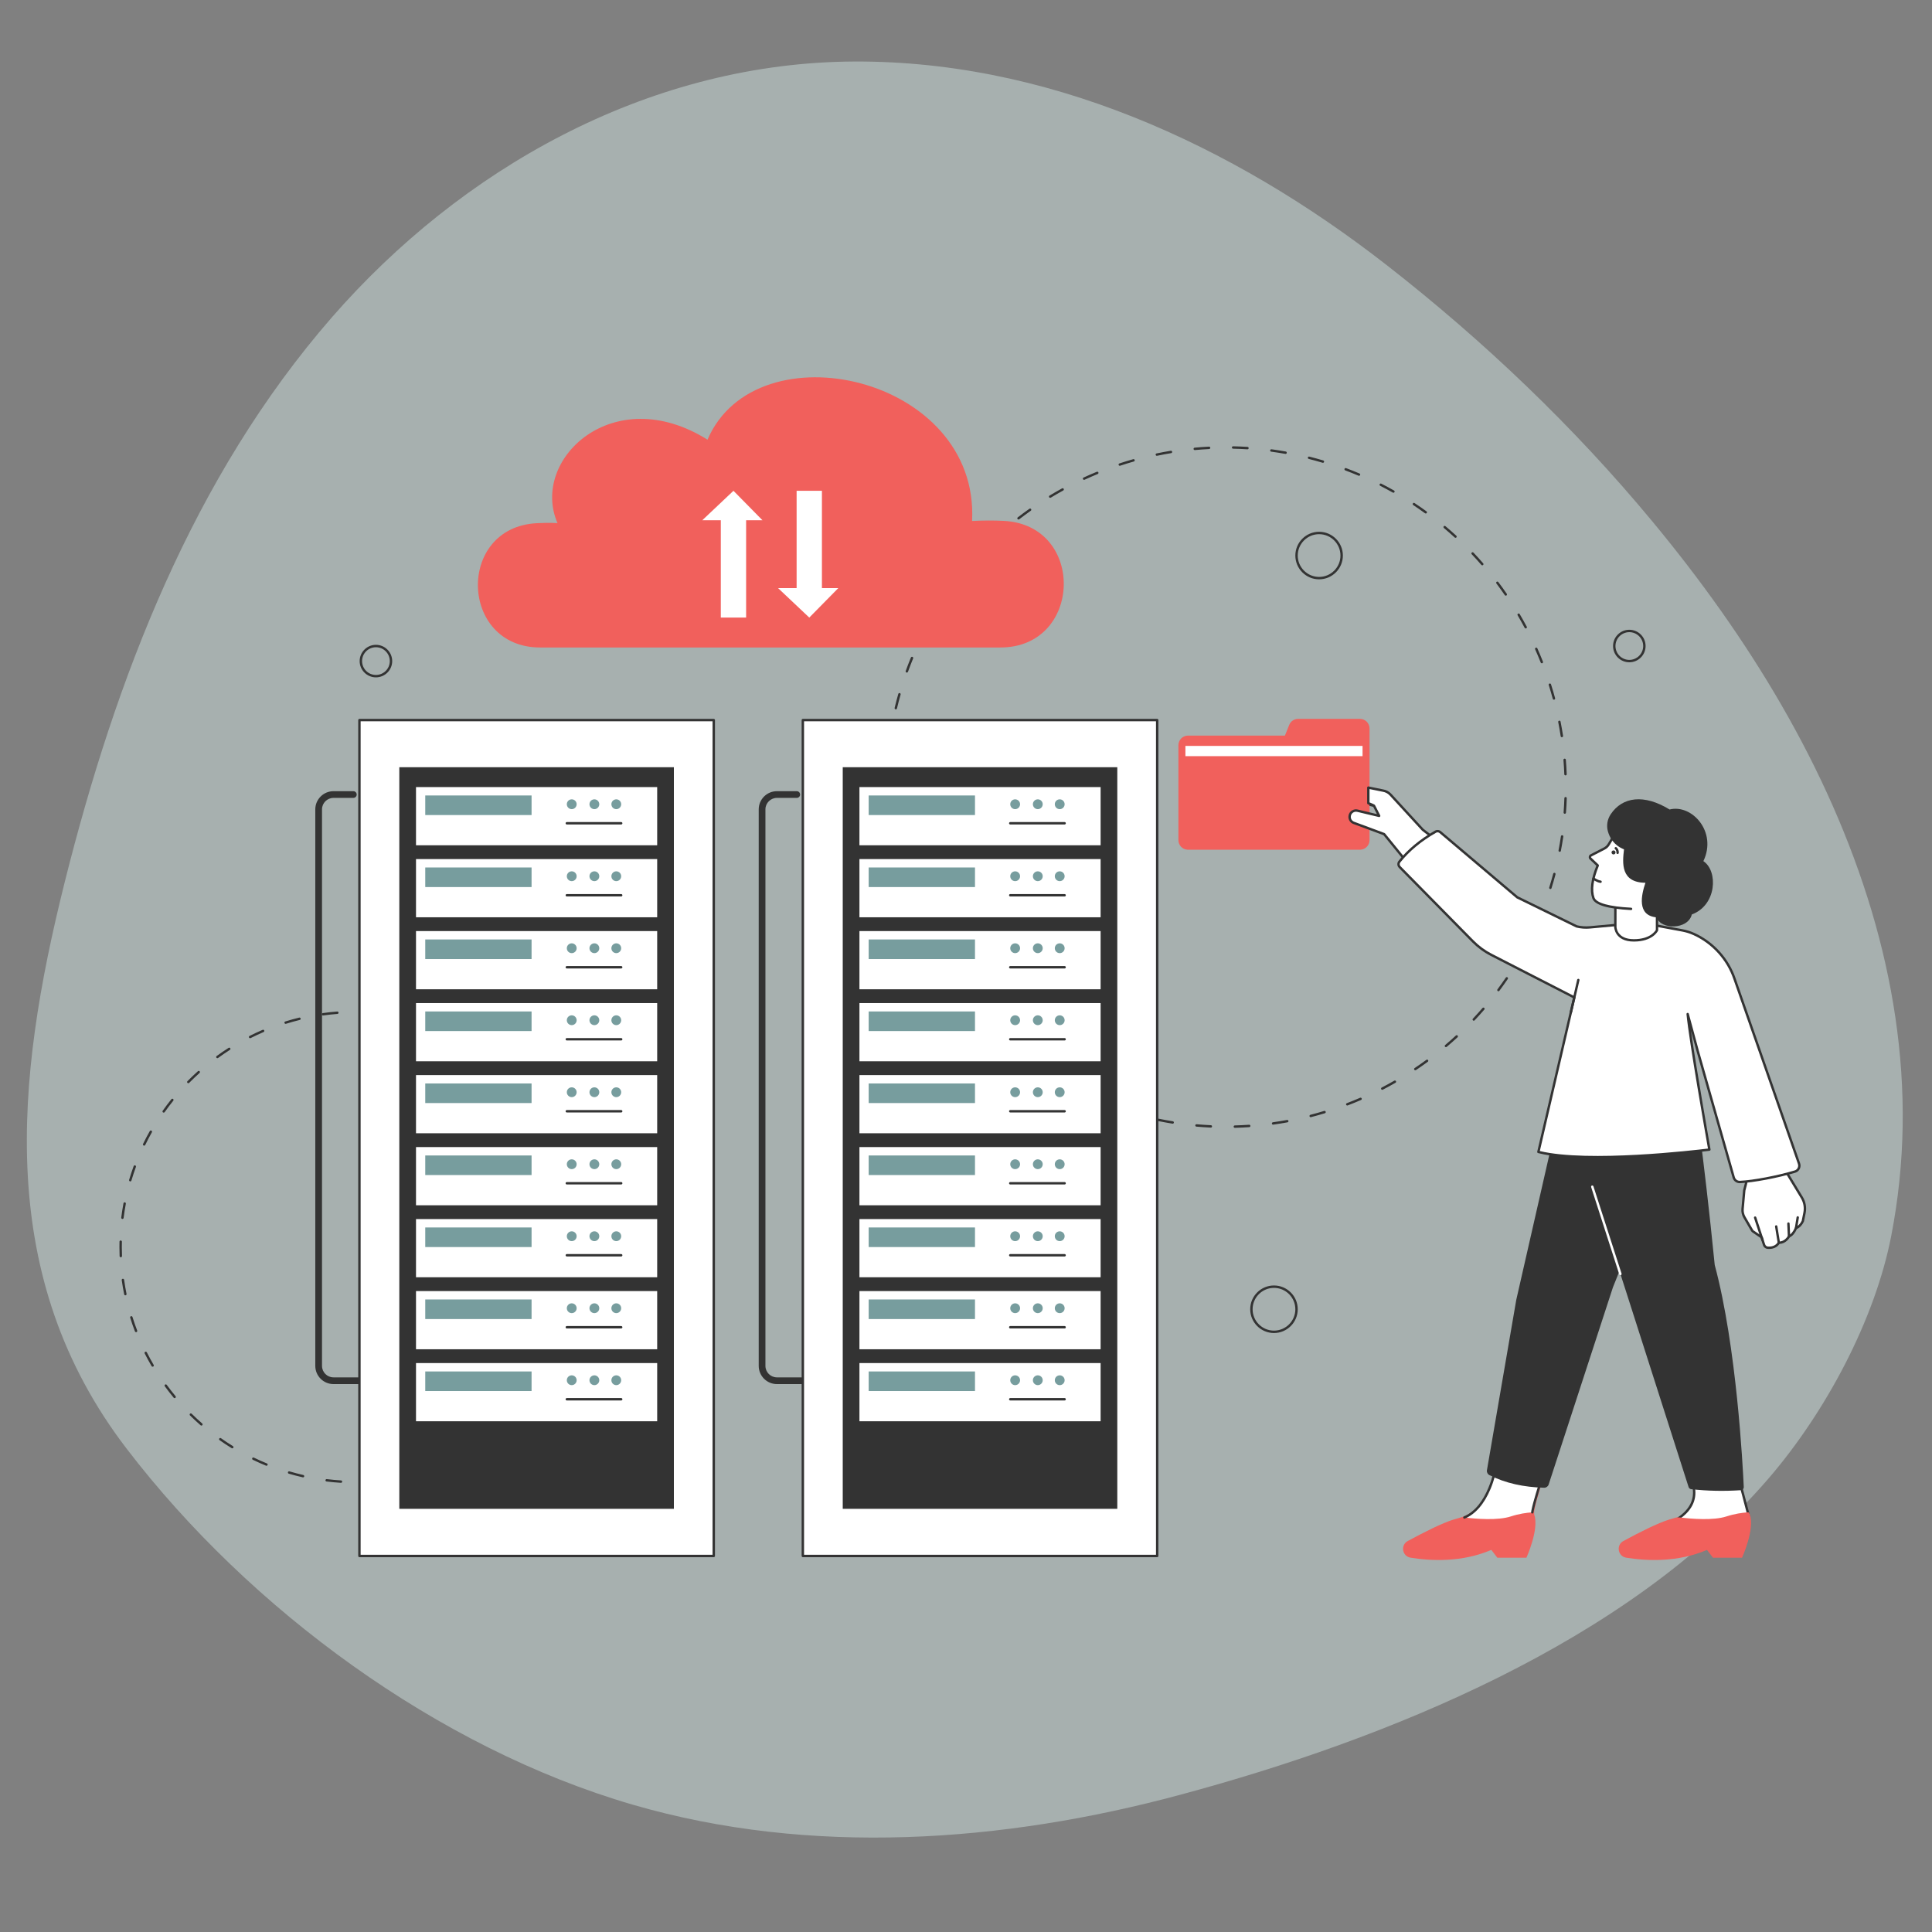 <svg xmlns="http://www.w3.org/2000/svg" xmlns:xlink="http://www.w3.org/1999/xlink" width="1000" zoomAndPan="magnify" viewBox="0 0 750 750" height="1000" preserveAspectRatio="xMidYMid meet" version="1.2"><rect x="0" y="0" width="750" height="750" fill="#808080" stroke="none"/><defs><filter x="0%" y="0%" width="100%" filterUnits="objectBoundingBox" id="01fe3fae3b" height="100%"><feColorMatrix values="0 0 0 0 1 0 0 0 0 1 0 0 0 0 1 0 0 0 1 0" type="matrix" in="SourceGraphic"/></filter><clipPath id="b0d5265332"><path d="M 10 23 L 739 23 L 739 714 L 10 714 Z M 10 23 "/></clipPath><clipPath id="ff83592b6d"><path d="M -141.977 386.582 L 345.395 -100.793 L 857.695 411.508 L 370.32 898.879 Z M -141.977 386.582 "/></clipPath><clipPath id="190e3dfde9"><path d="M -141.977 386.582 L 345.395 -100.793 L 857.695 411.508 L 370.32 898.879 Z M -141.977 386.582 "/></clipPath><clipPath id="6a5fe63965"><rect x="0" width="750" y="0" height="750"/></clipPath><clipPath id="3200904b28"><path d="M 544.484 568.457 L 599.543 568.457 L 599.543 605.57 L 544.484 605.57 Z M 544.484 568.457 "/></clipPath><clipPath id="1c09eb2b01"><path d="M 628.254 587 L 679.883 587 L 679.883 605.57 L 628.254 605.57 Z M 628.254 587 "/></clipPath><clipPath id="4d51dcf164"><path d="M 671.797 434.379 L 701.137 434.379 L 701.137 484.953 L 671.797 484.953 Z M 671.797 434.379 "/></clipPath></defs><g id="cf0bc11c34"><g mask="url(#ccb3399f49)" transform="matrix(1,0,0,1,0,-0)"><g clip-path="url(#6a5fe63965)"><g clip-rule="nonzero" clip-path="url(#b0d5265332)"><g clip-rule="nonzero" clip-path="url(#ff83592b6d)"><g clip-rule="nonzero" clip-path="url(#190e3dfde9)"><path style=" stroke:none;fill-rule:nonzero;fill:#cde0de;fill-opacity:1;" d="M 245.59 700.566 C 314.688 720.684 389.441 715.27 458.219 696.711 C 537.918 675.285 631.852 637.598 686.738 573.715 C 708.512 548.383 727.785 512.699 734.188 479.707 C 736.906 465.668 738.391 451.387 738.609 437.078 C 739.055 408.855 734.633 380.707 726.574 353.672 C 709.871 297.77 678.434 247.008 641.391 202.352 C 610.918 165.605 576.074 132.391 538.461 103.031 C 478.383 56.152 405.555 22.469 327.98 23.926 C 250.508 25.484 179.137 65.52 128.871 123.148 C 74.797 185.227 44.895 263.566 25.102 342.523 C 5.848 419.555 -1.863 495.918 49.27 562.52 C 96.965 624.797 170.066 678.57 245.59 700.566 Z M 245.59 700.566 "/></g></g></g></g><mask id="ccb3399f49"><g filter="url(#01fe3fae3b)"><rect x="0" width="750" y="0" height="750" style="fill:#000000;fill-opacity:0.5;stroke:none;"/></g></mask></g><path style=" stroke:none;fill-rule:nonzero;fill:#333333;fill-opacity:1;" d="M 484.27 174.418 C 484.258 174.418 484.246 174.414 484.238 174.414 C 482.391 174.297 480.52 174.223 478.676 174.18 C 478.414 174.176 478.215 173.961 478.219 173.707 C 478.223 173.449 478.438 173.25 478.691 173.25 C 480.555 173.289 482.441 173.367 484.297 173.484 C 484.555 173.5 484.746 173.727 484.734 173.98 C 484.719 174.23 484.512 174.418 484.27 174.418 Z M 463.805 174.715 C 463.562 174.715 463.363 174.539 463.34 174.297 C 463.316 174.043 463.504 173.812 463.762 173.785 C 465.609 173.617 467.488 173.484 469.348 173.387 C 469.602 173.375 469.824 173.574 469.836 173.828 C 469.852 174.086 469.648 174.305 469.395 174.32 C 467.551 174.41 465.684 174.547 463.844 174.715 Z M 499.059 176.211 C 499.031 176.211 499.004 176.203 498.977 176.199 C 497.156 175.875 495.305 175.582 493.473 175.336 C 493.219 175.301 493.039 175.066 493.074 174.809 C 493.109 174.555 493.344 174.375 493.602 174.41 C 495.441 174.66 497.305 174.957 499.141 175.285 C 499.395 175.328 499.562 175.57 499.52 175.824 C 499.477 176.047 499.281 176.211 499.059 176.211 Z M 449.078 176.938 C 448.863 176.938 448.672 176.789 448.621 176.57 C 448.57 176.316 448.73 176.066 448.984 176.016 C 450.805 175.637 452.66 175.293 454.492 174.984 C 454.746 174.945 454.984 175.117 455.027 175.375 C 455.07 175.625 454.898 175.863 454.648 175.906 C 452.828 176.211 450.984 176.551 449.176 176.93 C 449.141 176.938 449.109 176.938 449.078 176.938 Z M 513.551 179.66 C 513.508 179.66 513.465 179.652 513.418 179.637 C 511.645 179.109 509.84 178.609 508.047 178.156 C 507.801 178.094 507.648 177.844 507.711 177.59 C 507.773 177.344 508.027 177.191 508.277 177.254 C 510.082 177.711 511.898 178.215 513.688 178.746 C 513.934 178.82 514.07 179.078 513.996 179.328 C 513.938 179.527 513.754 179.66 513.551 179.66 Z M 434.695 180.812 C 434.5 180.812 434.32 180.688 434.254 180.492 C 434.176 180.242 434.305 179.984 434.551 179.902 C 436.316 179.316 438.121 178.766 439.91 178.258 C 440.156 178.184 440.418 178.328 440.488 178.574 C 440.551 178.824 440.41 179.078 440.164 179.152 C 438.387 179.656 436.598 180.203 434.844 180.785 C 434.797 180.801 434.746 180.812 434.695 180.812 Z M 527.57 184.703 C 527.508 184.703 527.445 184.691 527.387 184.664 C 525.691 183.945 523.945 183.25 522.215 182.602 C 521.977 182.512 521.852 182.238 521.941 182 C 522.035 181.762 522.305 181.637 522.543 181.727 C 524.289 182.383 526.039 183.082 527.75 183.809 C 527.988 183.91 528.102 184.184 527.996 184.418 C 527.922 184.598 527.75 184.703 527.57 184.703 Z M 420.836 186.273 C 420.664 186.273 420.492 186.172 420.414 186 C 420.305 185.766 420.406 185.488 420.641 185.383 C 422.336 184.605 424.066 183.852 425.785 183.145 C 426.023 183.047 426.297 183.16 426.395 183.398 C 426.492 183.633 426.379 183.91 426.137 184.004 C 424.43 184.707 422.711 185.453 421.035 186.227 C 420.969 186.258 420.906 186.273 420.836 186.273 Z M 540.934 191.281 C 540.855 191.281 540.781 191.262 540.703 191.223 C 539.094 190.316 537.449 189.43 535.797 188.59 C 535.566 188.469 535.477 188.191 535.594 187.961 C 535.711 187.73 535.996 187.641 536.219 187.758 C 537.883 188.605 539.543 189.496 541.164 190.414 C 541.383 190.539 541.465 190.824 541.336 191.051 C 541.254 191.199 541.094 191.281 540.934 191.281 Z M 407.676 193.25 C 407.52 193.25 407.367 193.176 407.277 193.027 C 407.145 192.812 407.211 192.52 407.434 192.387 C 409.027 191.426 410.66 190.484 412.297 189.586 C 412.516 189.465 412.805 189.543 412.926 189.773 C 413.051 189.996 412.969 190.281 412.742 190.406 C 411.121 191.293 409.496 192.23 407.914 193.188 C 407.844 193.234 407.758 193.25 407.676 193.25 Z M 553.477 199.34 C 553.379 199.34 553.281 199.309 553.203 199.254 C 551.703 198.168 550.16 197.098 548.617 196.07 C 548.402 195.93 548.344 195.637 548.484 195.426 C 548.625 195.207 548.914 195.152 549.133 195.293 C 550.688 196.324 552.242 197.402 553.75 198.496 C 553.961 198.648 554.004 198.938 553.855 199.148 C 553.762 199.273 553.621 199.34 553.477 199.34 Z M 395.383 201.672 C 395.242 201.672 395.102 201.609 395.012 201.488 C 394.852 201.285 394.891 200.996 395.098 200.836 C 396.566 199.703 398.09 198.582 399.613 197.508 C 399.82 197.355 400.113 197.402 400.262 197.617 C 400.41 197.828 400.359 198.117 400.148 198.27 C 398.637 199.336 397.125 200.445 395.664 201.574 C 395.578 201.637 395.48 201.672 395.383 201.672 Z M 565.023 208.773 C 564.906 208.773 564.797 208.734 564.707 208.648 C 563.344 207.402 561.93 206.164 560.516 204.973 C 560.32 204.809 560.293 204.512 560.461 204.312 C 560.625 204.117 560.918 204.09 561.117 204.258 C 562.547 205.461 563.965 206.707 565.336 207.965 C 565.527 208.137 565.539 208.434 565.363 208.625 C 565.27 208.723 565.148 208.773 565.023 208.773 Z M 384.109 211.426 C 383.988 211.426 383.863 211.379 383.773 211.281 C 383.594 211.098 383.598 210.805 383.785 210.625 C 385.121 209.328 386.504 208.043 387.898 206.805 C 388.09 206.633 388.383 206.648 388.555 206.84 C 388.727 207.035 388.707 207.328 388.516 207.496 C 387.133 208.73 385.758 210.008 384.434 211.293 C 384.34 211.379 384.227 211.426 384.109 211.426 Z M 575.422 219.457 C 575.289 219.457 575.16 219.402 575.066 219.293 C 573.852 217.895 572.59 216.504 571.32 215.16 C 571.145 214.98 571.156 214.68 571.34 214.504 C 571.527 214.332 571.82 214.34 572 214.523 C 573.277 215.875 574.547 217.273 575.77 218.684 C 575.938 218.875 575.918 219.172 575.723 219.336 C 575.633 219.414 575.527 219.457 575.422 219.457 Z M 374.012 222.395 C 373.91 222.395 373.805 222.359 373.719 222.289 C 373.52 222.125 373.492 221.832 373.648 221.637 C 374.836 220.188 376.062 218.758 377.309 217.367 C 377.48 217.176 377.773 217.16 377.965 217.332 C 378.156 217.504 378.176 217.797 378 217.988 C 376.766 219.367 375.547 220.793 374.375 222.223 C 374.281 222.336 374.148 222.395 374.012 222.395 Z M 584.543 231.234 C 584.395 231.234 584.246 231.168 584.16 231.035 C 583.109 229.508 582.012 227.988 580.906 226.508 C 580.746 226.305 580.789 226.016 580.996 225.855 C 581.203 225.703 581.492 225.746 581.645 225.953 C 582.77 227.441 583.867 228.969 584.926 230.504 C 585.066 230.723 585.016 231.008 584.801 231.152 C 584.723 231.211 584.633 231.234 584.543 231.234 Z M 365.227 234.445 C 365.141 234.445 365.051 234.422 364.977 234.371 C 364.758 234.23 364.699 233.941 364.84 233.727 C 365.852 232.16 366.906 230.59 367.98 229.07 C 368.133 228.859 368.422 228.809 368.633 228.957 C 368.844 229.105 368.895 229.398 368.746 229.605 C 367.676 231.121 366.621 232.676 365.621 234.234 C 365.531 234.371 365.379 234.445 365.227 234.445 Z M 592.277 243.973 C 592.113 243.973 591.949 243.879 591.867 243.723 C 590.996 242.09 590.078 240.453 589.145 238.863 C 589.012 238.645 589.082 238.355 589.305 238.23 C 589.527 238.098 589.812 238.168 589.945 238.391 C 590.887 239.996 591.812 241.641 592.688 243.285 C 592.812 243.512 592.723 243.793 592.496 243.914 C 592.422 243.953 592.352 243.973 592.277 243.973 Z M 357.875 247.402 C 357.809 247.402 357.738 247.387 357.672 247.355 C 357.441 247.234 357.348 246.957 357.461 246.727 C 358.285 245.059 359.156 243.383 360.051 241.754 C 360.176 241.531 360.461 241.449 360.688 241.574 C 360.91 241.695 360.992 241.977 360.867 242.203 C 359.98 243.824 359.117 245.488 358.297 247.141 C 358.211 247.305 358.047 247.402 357.875 247.402 Z M 598.539 257.488 C 598.352 257.488 598.172 257.375 598.105 257.195 C 597.422 255.48 596.695 253.754 595.941 252.062 C 595.84 251.828 595.941 251.551 596.176 251.449 C 596.41 251.344 596.688 251.449 596.793 251.684 C 597.555 253.387 598.281 255.125 598.969 256.852 C 599.062 257.09 598.945 257.363 598.711 257.457 C 598.648 257.48 598.59 257.488 598.539 257.488 Z M 352.031 261.102 C 351.98 261.102 351.926 261.09 351.875 261.074 C 351.633 260.988 351.508 260.719 351.594 260.477 C 352.23 258.723 352.906 256.965 353.613 255.246 C 353.711 255.008 353.98 254.891 354.219 254.992 C 354.457 255.09 354.574 255.359 354.477 255.598 C 353.777 257.309 353.098 259.055 352.473 260.797 C 352.402 260.984 352.223 261.102 352.031 261.102 Z M 603.238 271.621 C 603.031 271.621 602.84 271.488 602.785 271.281 C 602.305 269.496 601.773 267.699 601.215 265.941 C 601.141 265.691 601.273 265.434 601.52 265.355 C 601.766 265.273 602.027 265.41 602.102 265.66 C 602.668 267.434 603.199 269.242 603.688 271.035 C 603.754 271.285 603.609 271.539 603.359 271.605 C 603.32 271.617 603.277 271.621 603.238 271.621 Z M 347.746 275.375 C 347.707 275.375 347.676 275.371 347.637 275.359 C 347.387 275.301 347.234 275.047 347.293 274.797 C 347.73 272.988 348.207 271.164 348.719 269.375 C 348.793 269.125 349.047 268.98 349.293 269.051 C 349.543 269.121 349.688 269.383 349.613 269.629 C 349.105 271.406 348.629 273.219 348.203 275.016 C 348.148 275.227 347.961 275.375 347.746 275.375 Z M 606.316 286.191 C 606.086 286.191 605.891 286.027 605.852 285.797 C 605.574 283.973 605.254 282.129 604.898 280.316 C 604.844 280.062 605.012 279.82 605.266 279.77 C 605.52 279.719 605.762 279.879 605.812 280.137 C 606.172 281.961 606.496 283.816 606.777 285.656 C 606.816 285.91 606.641 286.145 606.387 286.184 C 606.363 286.191 606.34 286.191 606.316 286.191 Z M 345.094 290.031 L 345.035 290.031 C 344.777 289.996 344.598 289.762 344.629 289.508 C 344.859 287.66 345.129 285.793 345.43 283.957 C 345.473 283.703 345.711 283.531 345.969 283.574 C 346.223 283.617 346.395 283.855 346.352 284.113 C 346.051 285.934 345.781 287.789 345.555 289.621 C 345.523 289.859 345.324 290.031 345.094 290.031 Z M 607.73 301.012 C 607.477 301.012 607.273 300.816 607.258 300.566 C 607.191 298.723 607.082 296.855 606.93 295.012 C 606.91 294.758 607.102 294.531 607.359 294.508 C 607.613 294.488 607.84 294.68 607.855 294.934 C 608.012 296.789 608.121 298.672 608.195 300.527 C 608.207 300.785 608.004 301 607.746 301.012 Z M 344.113 304.898 C 343.852 304.895 343.648 304.684 343.648 304.43 C 343.664 302.566 343.723 300.68 343.82 298.82 C 343.832 298.562 344.047 298.367 344.309 298.379 C 344.562 298.395 344.762 298.609 344.75 298.867 C 344.648 300.715 344.598 302.586 344.582 304.438 C 344.578 304.691 344.371 304.898 344.113 304.898 Z M 607.445 315.906 C 607.438 315.906 607.426 315.906 607.414 315.902 C 607.156 315.887 606.965 315.66 606.988 315.406 C 607.125 313.562 607.227 311.691 607.285 309.844 C 607.293 309.59 607.516 309.383 607.766 309.391 C 608.027 309.406 608.223 309.617 608.219 309.875 C 608.156 311.734 608.055 313.617 607.91 315.477 C 607.895 315.719 607.691 315.906 607.445 315.906 Z M 344.836 319.77 C 344.598 319.77 344.398 319.594 344.375 319.355 C 344.176 317.504 344.02 315.629 343.906 313.773 C 343.887 313.512 344.082 313.293 344.34 313.277 C 344.598 313.262 344.816 313.457 344.832 313.711 C 344.949 315.555 345.105 317.418 345.301 319.258 C 345.328 319.512 345.141 319.738 344.887 319.77 Z M 605.477 330.676 C 605.449 330.676 605.418 330.672 605.387 330.668 C 605.137 330.617 604.969 330.375 605.02 330.121 C 605.367 328.305 605.68 326.461 605.949 324.629 C 605.988 324.375 606.227 324.199 606.484 324.238 C 606.734 324.273 606.91 324.512 606.875 324.766 C 606.598 326.609 606.285 328.469 605.934 330.297 C 605.891 330.52 605.699 330.676 605.477 330.676 Z M 347.234 334.465 C 347.023 334.465 346.828 334.32 346.781 334.102 C 346.379 332.285 346.012 330.434 345.684 328.605 C 345.641 328.352 345.805 328.109 346.062 328.062 C 346.312 328.02 346.555 328.188 346.605 328.441 C 346.922 330.258 347.289 332.098 347.691 333.895 C 347.746 334.148 347.59 334.398 347.336 334.453 C 347.305 334.465 347.27 334.465 347.234 334.465 Z M 601.852 345.125 C 601.805 345.125 601.758 345.117 601.715 345.105 C 601.469 345.027 601.328 344.766 601.402 344.52 C 601.953 342.754 602.48 340.949 602.953 339.172 C 603.016 338.922 603.273 338.77 603.52 338.84 C 603.77 338.902 603.922 339.16 603.852 339.406 C 603.375 341.203 602.852 343.02 602.297 344.797 C 602.234 344.996 602.051 345.125 601.852 345.125 Z M 351.277 348.801 C 351.086 348.801 350.906 348.676 350.84 348.484 C 350.234 346.727 349.66 344.934 349.129 343.145 C 349.055 342.898 349.195 342.637 349.441 342.566 C 349.688 342.492 349.945 342.633 350.02 342.883 C 350.547 344.652 351.121 346.438 351.723 348.184 C 351.809 348.426 351.676 348.691 351.434 348.777 C 351.379 348.793 351.328 348.801 351.277 348.801 Z M 596.641 359.078 C 596.578 359.078 596.512 359.07 596.453 359.039 C 596.215 358.938 596.105 358.66 596.215 358.426 C 596.953 356.734 597.668 355 598.344 353.281 C 598.438 353.039 598.703 352.922 598.945 353.016 C 599.184 353.109 599.301 353.379 599.207 353.621 C 598.535 355.355 597.812 357.094 597.066 358.801 C 596.992 358.977 596.82 359.078 596.641 359.078 Z M 356.91 362.594 C 356.738 362.594 356.57 362.496 356.488 362.328 C 355.691 360.645 354.914 358.926 354.188 357.211 C 354.086 356.977 354.199 356.703 354.434 356.602 C 354.672 356.504 354.945 356.609 355.047 356.848 C 355.77 358.551 356.535 360.262 357.328 361.93 C 357.441 362.156 357.34 362.434 357.113 362.547 C 357.047 362.578 356.98 362.594 356.91 362.594 Z M 589.898 372.363 C 589.816 372.363 589.734 372.34 589.664 372.297 C 589.441 372.172 589.367 371.887 589.492 371.664 C 590.422 370.062 591.328 368.426 592.188 366.789 C 592.309 366.562 592.594 366.473 592.82 366.594 C 593.047 366.711 593.137 366.992 593.012 367.223 C 592.148 368.871 591.234 370.523 590.301 372.133 C 590.215 372.281 590.055 372.363 589.898 372.363 Z M 364.051 375.668 C 363.898 375.668 363.742 375.59 363.652 375.449 C 362.672 373.867 361.715 372.242 360.797 370.621 C 360.668 370.398 360.75 370.117 360.973 369.988 C 361.191 369.859 361.477 369.941 361.605 370.168 C 362.52 371.773 363.469 373.387 364.445 374.957 C 364.582 375.176 364.516 375.465 364.297 375.598 C 364.219 375.648 364.137 375.668 364.051 375.668 Z M 581.684 384.809 C 581.59 384.809 581.492 384.777 581.414 384.715 C 581.203 384.559 581.16 384.27 581.312 384.062 C 582.422 382.578 583.512 381.047 584.551 379.52 C 584.695 379.305 584.984 379.25 585.199 379.395 C 585.414 379.539 585.469 379.824 585.324 380.039 C 584.273 381.582 583.172 383.121 582.059 384.621 C 581.965 384.742 581.828 384.809 581.684 384.809 Z M 372.617 387.859 C 372.48 387.859 372.344 387.801 372.254 387.688 C 371.098 386.223 369.957 384.719 368.863 383.211 C 368.715 383.004 368.762 382.711 368.973 382.559 C 369.18 382.41 369.469 382.453 369.625 382.66 C 370.707 384.164 371.844 385.66 372.984 387.109 C 373.141 387.312 373.109 387.605 372.906 387.762 C 372.824 387.832 372.719 387.859 372.617 387.859 Z M 572.113 396.238 C 572 396.238 571.883 396.191 571.797 396.109 C 571.609 395.934 571.598 395.641 571.773 395.453 C 573.047 394.098 574.297 392.703 575.504 391.305 C 575.676 391.109 575.965 391.09 576.164 391.254 C 576.359 391.426 576.379 391.719 576.215 391.918 C 574.992 393.324 573.73 394.73 572.453 396.086 C 572.363 396.184 572.238 396.238 572.113 396.238 Z M 382.508 399.012 C 382.387 399.012 382.27 398.969 382.18 398.875 C 380.863 397.559 379.566 396.188 378.305 394.812 C 378.133 394.621 378.145 394.324 378.336 394.152 C 378.523 393.98 378.816 393.992 378.992 394.18 C 380.242 395.551 381.535 396.906 382.84 398.219 C 383.02 398.402 383.02 398.695 382.836 398.879 C 382.746 398.969 382.629 399.012 382.508 399.012 Z M 561.312 406.5 C 561.176 406.5 561.043 406.445 560.953 406.336 C 560.785 406.145 560.809 405.848 561.008 405.684 C 562.418 404.484 563.824 403.242 565.18 401.984 C 565.371 401.809 565.668 401.824 565.844 402.016 C 566.016 402.203 566.004 402.496 565.816 402.672 C 564.445 403.938 563.031 405.188 561.609 406.391 C 561.523 406.465 561.414 406.5 561.312 406.5 Z M 393.602 408.973 C 393.496 408.973 393.395 408.941 393.309 408.871 C 391.855 407.707 390.406 406.496 389 405.27 C 388.805 405.102 388.785 404.809 388.957 404.613 C 389.125 404.418 389.414 404.398 389.613 404.57 C 391.008 405.785 392.449 406.988 393.895 408.145 C 394.094 408.305 394.125 408.598 393.961 408.801 C 393.871 408.914 393.734 408.973 393.602 408.973 Z M 549.414 415.477 C 549.266 415.477 549.121 415.406 549.027 415.273 C 548.887 415.059 548.945 414.77 549.156 414.625 C 550.695 413.598 552.23 412.523 553.719 411.426 C 553.926 411.277 554.223 411.32 554.371 411.527 C 554.523 411.738 554.477 412.027 554.27 412.176 C 552.77 413.281 551.223 414.359 549.676 415.402 C 549.598 415.453 549.504 415.477 549.414 415.477 Z M 405.758 417.609 C 405.672 417.609 405.586 417.59 405.516 417.539 C 403.934 416.543 402.352 415.508 400.816 414.449 C 400.605 414.305 400.551 414.012 400.695 413.801 C 400.84 413.59 401.129 413.535 401.344 413.684 C 402.867 414.73 404.438 415.766 406.008 416.75 C 406.223 416.887 406.293 417.176 406.156 417.395 C 406.066 417.535 405.91 417.609 405.758 417.609 Z M 536.586 423.062 C 536.426 423.062 536.258 422.973 536.172 422.809 C 536.059 422.582 536.148 422.301 536.379 422.184 C 538.016 421.332 539.66 420.438 541.27 419.516 C 541.492 419.395 541.777 419.465 541.906 419.691 C 542.031 419.918 541.957 420.199 541.73 420.328 C 540.117 421.254 538.453 422.156 536.805 423.008 C 536.734 423.043 536.664 423.062 536.586 423.062 Z M 418.805 424.805 C 418.734 424.805 418.668 424.789 418.602 424.758 C 416.922 423.953 415.242 423.098 413.602 422.223 C 413.371 422.105 413.285 421.824 413.41 421.598 C 413.527 421.367 413.809 421.281 414.035 421.402 C 415.668 422.27 417.34 423.121 419.004 423.918 C 419.238 424.027 419.332 424.305 419.223 424.535 C 419.145 424.707 418.977 424.805 418.805 424.805 Z M 522.996 429.156 C 522.809 429.156 522.633 429.043 522.562 428.859 C 522.473 428.617 522.59 428.348 522.828 428.254 C 524.555 427.598 526.289 426.891 527.988 426.156 C 528.223 426.055 528.496 426.164 528.602 426.398 C 528.703 426.637 528.594 426.91 528.355 427.012 C 526.645 427.75 524.902 428.465 523.16 429.129 C 523.109 429.145 523.051 429.156 522.996 429.156 Z M 432.578 430.48 C 432.523 430.48 432.473 430.473 432.422 430.453 C 430.664 429.84 428.895 429.184 427.164 428.504 C 426.926 428.402 426.809 428.137 426.906 427.895 C 427 427.656 427.27 427.539 427.508 427.633 C 429.227 428.316 430.98 428.969 432.727 429.578 C 432.969 429.66 433.098 429.926 433.012 430.168 C 432.949 430.363 432.77 430.48 432.578 430.48 Z M 440.68 433.023 C 440.637 433.023 440.594 433.02 440.551 433.004 C 438.762 432.508 436.953 431.961 435.184 431.387 C 434.941 431.305 434.805 431.043 434.883 430.801 C 434.961 430.555 435.227 430.422 435.469 430.496 C 437.23 431.07 439.027 431.609 440.805 432.105 C 441.051 432.176 441.195 432.434 441.129 432.68 C 441.07 432.891 440.879 433.023 440.68 433.023 Z M 508.809 433.688 C 508.602 433.688 508.41 433.547 508.355 433.34 C 508.289 433.09 508.445 432.836 508.691 432.77 C 510.48 432.309 512.281 431.801 514.055 431.262 C 514.297 431.188 514.555 431.328 514.629 431.574 C 514.707 431.82 514.57 432.086 514.32 432.156 C 512.543 432.699 510.723 433.207 508.926 433.672 C 508.883 433.68 508.848 433.688 508.809 433.688 Z M 455.23 436.211 C 455.207 436.211 455.184 436.207 455.156 436.203 C 453.32 435.91 451.461 435.566 449.637 435.199 C 449.391 435.145 449.223 434.898 449.277 434.648 C 449.324 434.395 449.578 434.234 449.824 434.285 C 451.637 434.656 453.48 434.988 455.309 435.281 C 455.559 435.324 455.734 435.562 455.691 435.816 C 455.652 436.047 455.457 436.211 455.23 436.211 Z M 494.199 436.586 C 493.973 436.586 493.773 436.422 493.742 436.188 C 493.707 435.934 493.883 435.695 494.141 435.664 C 495.965 435.402 497.812 435.109 499.629 434.77 C 499.883 434.723 500.129 434.895 500.172 435.145 C 500.219 435.398 500.051 435.641 499.797 435.688 C 497.973 436.023 496.109 436.328 494.27 436.582 C 494.242 436.586 494.223 436.586 494.199 436.586 Z M 470.051 437.73 L 470.035 437.73 C 468.168 437.645 466.289 437.516 464.434 437.355 C 464.18 437.332 463.988 437.109 464.008 436.852 C 464.031 436.598 464.266 436.406 464.516 436.43 C 466.359 436.594 468.227 436.715 470.07 436.801 C 470.328 436.809 470.527 437.031 470.516 437.281 C 470.508 437.535 470.297 437.73 470.051 437.73 Z M 479.363 437.82 C 479.113 437.82 478.902 437.621 478.898 437.367 C 478.891 437.109 479.098 436.895 479.352 436.891 C 481.199 436.844 483.066 436.754 484.91 436.625 C 485.168 436.609 485.387 436.805 485.406 437.059 C 485.426 437.316 485.234 437.539 484.973 437.555 C 483.121 437.684 481.238 437.773 479.379 437.82 L 479.363 437.82 "/><path style=" stroke:none;fill-rule:nonzero;fill:#333333;fill-opacity:1;" d="M 145.844 393.656 L 145.805 393.656 C 143.973 393.5 142.105 393.398 140.254 393.359 C 139.996 393.348 139.793 393.137 139.801 392.879 C 139.805 392.625 140.023 392.418 140.277 392.422 C 142.141 392.473 144.031 392.566 145.883 392.727 C 146.137 392.746 146.332 392.973 146.309 393.23 C 146.289 393.473 146.082 393.656 145.844 393.656 Z M 125.402 394.203 C 125.172 394.203 124.973 394.035 124.941 393.801 C 124.906 393.547 125.086 393.312 125.34 393.277 C 127.184 393.016 129.062 392.816 130.922 392.672 C 131.18 392.652 131.406 392.848 131.422 393.102 C 131.441 393.359 131.25 393.582 130.996 393.602 C 129.152 393.746 127.293 393.945 125.469 394.199 C 125.445 394.203 125.426 394.203 125.402 394.203 Z M 160.527 396.113 C 160.488 396.113 160.449 396.113 160.41 396.102 C 158.625 395.648 156.797 395.246 154.984 394.902 C 154.73 394.855 154.566 394.609 154.613 394.359 C 154.66 394.109 154.902 393.941 155.156 393.988 C 156.988 394.336 158.836 394.738 160.637 395.195 C 160.891 395.258 161.039 395.516 160.98 395.762 C 160.922 395.977 160.734 396.113 160.527 396.113 Z M 110.875 397.453 C 110.68 397.453 110.496 397.324 110.43 397.125 C 110.355 396.875 110.492 396.617 110.738 396.539 C 112.516 395.984 114.336 395.477 116.148 395.035 C 116.398 394.973 116.652 395.129 116.711 395.375 C 116.773 395.625 116.621 395.879 116.371 395.938 C 114.582 396.375 112.777 396.879 111.016 397.43 C 110.969 397.445 110.922 397.453 110.875 397.453 Z M 174.617 400.949 C 174.555 400.949 174.492 400.93 174.43 400.906 C 172.738 400.164 171 399.469 169.266 398.832 C 169.023 398.742 168.898 398.477 168.988 398.234 C 169.074 397.992 169.344 397.871 169.586 397.961 C 171.34 398.598 173.094 399.301 174.805 400.055 C 175.039 400.156 175.145 400.434 175.043 400.668 C 174.969 400.844 174.797 400.949 174.617 400.949 Z M 97.082 403.027 C 96.914 403.027 96.75 402.938 96.668 402.773 C 96.551 402.543 96.645 402.266 96.875 402.152 C 98.535 401.312 100.246 400.516 101.957 399.781 C 102.195 399.684 102.469 399.789 102.57 400.027 C 102.668 400.262 102.562 400.539 102.324 400.637 C 100.629 401.363 98.938 402.152 97.293 402.984 C 97.227 403.016 97.156 403.027 97.082 403.027 Z M 187.727 408.016 C 187.637 408.016 187.551 407.988 187.473 407.938 C 185.922 406.934 184.324 405.961 182.715 405.051 C 182.496 404.922 182.414 404.641 182.539 404.414 C 182.668 404.195 182.949 404.113 183.176 404.242 C 184.797 405.156 186.414 406.145 187.984 407.156 C 188.195 407.297 188.254 407.59 188.113 407.801 C 188.027 407.941 187.879 408.016 187.727 408.016 Z M 84.383 410.785 C 84.238 410.785 84.098 410.723 84.008 410.598 C 83.855 410.391 83.902 410.098 84.105 409.945 C 85.617 408.848 87.172 407.785 88.742 406.777 C 88.957 406.641 89.25 406.707 89.387 406.922 C 89.527 407.137 89.461 407.426 89.246 407.562 C 87.691 408.555 86.148 409.613 84.656 410.699 C 84.574 410.758 84.477 410.785 84.383 410.785 Z M 199.508 417.121 C 199.398 417.121 199.285 417.078 199.195 416.996 C 197.828 415.754 196.41 414.535 194.973 413.375 C 194.77 413.219 194.742 412.922 194.902 412.723 C 195.066 412.523 195.355 412.488 195.555 412.656 C 197.012 413.824 198.445 415.051 199.824 416.309 C 200.012 416.484 200.027 416.773 199.855 416.965 C 199.762 417.07 199.637 417.121 199.508 417.121 Z M 73.102 420.504 C 72.984 420.504 72.867 420.461 72.773 420.371 C 72.59 420.191 72.59 419.895 72.77 419.711 C 74.078 418.387 75.449 417.082 76.836 415.836 C 77.027 415.664 77.32 415.68 77.492 415.871 C 77.668 416.062 77.648 416.355 77.457 416.531 C 76.082 417.762 74.73 419.051 73.438 420.363 C 73.34 420.461 73.223 420.504 73.102 420.504 Z M 209.664 428.004 C 209.527 428.004 209.391 427.949 209.297 427.828 C 208.152 426.383 206.945 424.949 205.719 423.578 C 205.543 423.383 205.562 423.09 205.754 422.918 C 205.945 422.75 206.238 422.762 206.41 422.953 C 207.656 424.344 208.871 425.789 210.031 427.254 C 210.188 427.453 210.152 427.746 209.953 427.906 C 209.863 427.973 209.766 428.004 209.664 428.004 Z M 63.543 431.922 C 63.449 431.922 63.355 431.891 63.273 431.836 C 63.062 431.688 63.012 431.398 63.164 431.188 C 64.238 429.668 65.375 428.156 66.543 426.703 C 66.707 426.5 67 426.469 67.199 426.629 C 67.402 426.793 67.434 427.086 67.273 427.285 C 66.117 428.723 64.988 430.215 63.922 431.727 C 63.832 431.855 63.688 431.922 63.543 431.922 Z M 217.914 440.391 C 217.754 440.391 217.59 440.301 217.512 440.152 C 216.617 438.539 215.66 436.934 214.664 435.375 C 214.531 435.16 214.594 434.875 214.812 434.73 C 215.027 434.598 215.312 434.66 215.453 434.879 C 216.457 436.445 217.422 438.07 218.324 439.695 C 218.449 439.922 218.367 440.203 218.141 440.332 C 218.07 440.375 217.992 440.391 217.914 440.391 Z M 55.961 444.742 C 55.887 444.742 55.82 444.723 55.754 444.695 C 55.523 444.578 55.426 444.301 55.539 444.07 C 56.355 442.391 57.234 440.719 58.152 439.09 C 58.273 438.867 58.559 438.789 58.785 438.918 C 59.008 439.043 59.09 439.324 58.961 439.551 C 58.055 441.16 57.184 442.816 56.379 444.48 C 56.297 444.645 56.129 444.742 55.961 444.742 Z M 224.039 453.945 C 223.848 453.945 223.668 453.828 223.602 453.633 C 222.98 451.902 222.305 450.16 221.578 448.469 C 221.477 448.234 221.586 447.957 221.824 447.859 C 222.062 447.758 222.332 447.867 222.438 448.102 C 223.164 449.816 223.855 451.57 224.48 453.328 C 224.562 453.57 224.441 453.832 224.199 453.918 C 224.145 453.941 224.09 453.945 224.039 453.945 Z M 50.574 458.621 C 50.527 458.621 50.484 458.613 50.441 458.602 C 50.195 458.527 50.055 458.27 50.125 458.027 C 50.652 456.234 51.246 454.445 51.887 452.691 C 51.973 452.449 52.242 452.324 52.484 452.41 C 52.727 452.5 52.848 452.766 52.762 453.012 C 52.129 454.742 51.539 456.52 51.016 458.285 C 50.957 458.492 50.773 458.621 50.574 458.621 Z M 227.863 468.328 C 227.645 468.328 227.445 468.176 227.41 467.949 C 227.082 466.133 226.691 464.305 226.258 462.512 C 226.199 462.262 226.352 462.008 226.598 461.949 C 226.852 461.887 227.102 462.039 227.16 462.289 C 227.605 464.102 227.996 465.949 228.324 467.785 C 228.367 468.035 228.203 468.277 227.945 468.324 C 227.922 468.328 227.891 468.328 227.863 468.328 Z M 47.531 473.195 C 47.512 473.195 47.496 473.191 47.473 473.191 C 47.219 473.156 47.039 472.926 47.066 472.672 C 47.297 470.82 47.594 468.953 47.934 467.117 C 47.98 466.867 48.223 466.699 48.477 466.746 C 48.73 466.793 48.898 467.043 48.852 467.293 C 48.508 469.102 48.223 470.953 47.992 472.785 C 47.965 473.02 47.762 473.195 47.531 473.195 Z M 229.293 483.148 C 229.043 483.148 228.832 482.945 228.828 482.691 C 228.805 480.84 228.719 478.973 228.578 477.137 C 228.559 476.879 228.746 476.652 229.008 476.637 C 229.262 476.613 229.484 476.809 229.508 477.066 C 229.648 478.922 229.734 480.812 229.762 482.676 C 229.766 482.93 229.559 483.145 229.301 483.148 Z M 46.895 488.066 C 46.645 488.066 46.441 487.871 46.43 487.617 C 46.387 486.453 46.363 485.27 46.363 484.105 C 46.363 483.406 46.371 482.695 46.387 482 C 46.395 481.746 46.613 481.535 46.863 481.551 C 47.117 481.555 47.324 481.766 47.32 482.023 C 47.301 482.711 47.293 483.41 47.293 484.105 C 47.293 485.262 47.32 486.434 47.363 487.582 C 47.371 487.84 47.172 488.059 46.914 488.066 Z M 229.141 490.152 L 229.109 490.152 C 228.855 490.137 228.656 489.918 228.676 489.656 C 228.785 487.824 228.84 485.949 228.84 484.105 C 228.84 483.848 229.051 483.633 229.309 483.633 C 229.562 483.633 229.77 483.848 229.77 484.105 C 229.77 485.973 229.715 487.859 229.602 489.715 C 229.586 489.965 229.383 490.152 229.141 490.152 Z M 48.66 502.848 C 48.445 502.848 48.25 502.691 48.207 502.473 C 47.832 500.645 47.512 498.785 47.254 496.941 C 47.223 496.684 47.395 496.449 47.652 496.41 C 47.906 496.379 48.141 496.551 48.176 496.809 C 48.434 498.637 48.746 500.48 49.117 502.289 C 49.172 502.539 49.008 502.785 48.754 502.836 C 48.723 502.848 48.691 502.848 48.66 502.848 Z M 227.031 504.891 C 227 504.891 226.965 504.887 226.93 504.875 C 226.68 504.82 226.527 504.57 226.582 504.316 C 226.992 502.523 227.348 500.684 227.648 498.863 C 227.684 498.613 227.926 498.438 228.18 498.48 C 228.438 498.523 228.605 498.762 228.562 499.012 C 228.266 500.852 227.902 502.707 227.488 504.527 C 227.438 504.742 227.246 504.891 227.031 504.891 Z M 52.816 517.141 C 52.629 517.141 52.449 517.027 52.383 516.844 C 51.715 515.102 51.094 513.316 50.539 511.535 C 50.461 511.289 50.598 511.031 50.84 510.953 C 51.09 510.875 51.348 511.012 51.426 511.258 C 51.977 513.023 52.59 514.785 53.25 516.508 C 53.34 516.75 53.223 517.02 52.984 517.113 C 52.926 517.133 52.871 517.141 52.816 517.141 Z M 222.547 519.094 C 222.488 519.094 222.426 519.086 222.371 519.062 C 222.133 518.961 222.02 518.691 222.117 518.449 C 222.816 516.738 223.473 514.988 224.066 513.234 C 224.145 512.992 224.41 512.859 224.652 512.945 C 224.902 513.027 225.027 513.289 224.949 513.535 C 224.348 515.305 223.688 517.074 222.977 518.805 C 222.906 518.984 222.73 519.094 222.547 519.094 Z M 59.25 530.559 C 59.094 530.559 58.938 530.477 58.852 530.332 C 57.906 528.719 57.008 527.062 56.168 525.402 C 56.051 525.172 56.145 524.891 56.371 524.773 C 56.605 524.66 56.883 524.75 57 524.98 C 57.832 526.625 58.723 528.27 59.652 529.859 C 59.785 530.082 59.707 530.367 59.484 530.492 C 59.414 530.535 59.332 530.559 59.25 530.559 Z M 215.797 532.371 C 215.711 532.371 215.629 532.348 215.555 532.297 C 215.336 532.164 215.262 531.879 215.398 531.656 C 216.371 530.086 217.301 528.465 218.172 526.836 C 218.297 526.609 218.578 526.523 218.801 526.645 C 219.027 526.766 219.113 527.047 218.996 527.273 C 218.117 528.914 217.172 530.559 216.191 532.148 C 216.109 532.293 215.953 532.371 215.797 532.371 Z M 67.785 542.754 C 67.652 542.754 67.52 542.699 67.426 542.586 C 66.238 541.148 65.078 539.66 63.977 538.152 C 63.828 537.949 63.875 537.652 64.078 537.504 C 64.289 537.352 64.578 537.398 64.73 537.602 C 65.82 539.098 66.965 540.566 68.148 541.992 C 68.309 542.188 68.281 542.48 68.082 542.648 C 67.996 542.715 67.891 542.754 67.785 542.754 Z M 206.977 544.371 C 206.871 544.371 206.758 544.332 206.672 544.258 C 206.477 544.086 206.457 543.789 206.629 543.598 C 207.84 542.203 209.02 540.754 210.145 539.289 C 210.301 539.086 210.594 539.043 210.797 539.203 C 211.004 539.359 211.039 539.648 210.883 539.859 C 209.75 541.34 208.551 542.801 207.332 544.207 C 207.238 544.316 207.109 544.371 206.977 544.371 Z M 78.188 553.406 C 78.078 553.406 77.969 553.371 77.879 553.293 C 76.477 552.066 75.09 550.785 73.762 549.477 C 73.578 549.297 73.574 549 73.75 548.82 C 73.934 548.637 74.23 548.637 74.414 548.812 C 75.73 550.109 77.102 551.379 78.492 552.59 C 78.684 552.758 78.707 553.055 78.535 553.25 C 78.445 553.355 78.312 553.406 78.188 553.406 Z M 196.336 554.781 C 196.203 554.781 196.066 554.723 195.977 554.609 C 195.812 554.414 195.844 554.121 196.039 553.953 C 197.457 552.777 198.855 551.535 200.203 550.277 C 200.391 550.098 200.688 550.105 200.863 550.293 C 201.035 550.48 201.027 550.781 200.84 550.957 C 199.484 552.23 198.066 553.48 196.637 554.676 C 196.547 554.746 196.441 554.781 196.336 554.781 Z M 90.176 562.242 C 90.094 562.242 90.008 562.219 89.93 562.172 C 88.344 561.191 86.766 560.148 85.246 559.074 C 85.031 558.922 84.984 558.637 85.129 558.422 C 85.277 558.215 85.57 558.164 85.781 558.312 C 87.289 559.379 88.852 560.41 90.422 561.379 C 90.641 561.516 90.707 561.801 90.57 562.023 C 90.484 562.164 90.332 562.242 90.176 562.242 Z M 184.152 563.332 C 183.996 563.332 183.836 563.246 183.75 563.098 C 183.621 562.879 183.695 562.59 183.918 562.461 C 185.508 561.527 187.09 560.535 188.621 559.508 C 188.836 559.367 189.125 559.422 189.27 559.633 C 189.41 559.848 189.355 560.137 189.141 560.281 C 187.594 561.316 185.996 562.32 184.387 563.262 C 184.316 563.309 184.234 563.332 184.152 563.332 Z M 103.445 569.012 C 103.387 569.012 103.324 568.996 103.27 568.973 C 101.543 568.266 99.816 567.492 98.137 566.68 C 97.902 566.566 97.809 566.285 97.918 566.055 C 98.027 565.824 98.312 565.727 98.539 565.84 C 100.203 566.645 101.914 567.414 103.625 568.113 C 103.863 568.211 103.973 568.484 103.875 568.723 C 103.805 568.902 103.629 569.012 103.445 569.012 Z M 170.75 569.777 C 170.562 569.777 170.383 569.664 170.316 569.48 C 170.219 569.242 170.34 568.969 170.582 568.879 C 172.301 568.219 174.023 567.492 175.699 566.73 C 175.934 566.629 176.207 566.73 176.32 566.961 C 176.426 567.195 176.32 567.473 176.09 567.578 C 174.391 568.352 172.652 569.078 170.914 569.746 C 170.859 569.766 170.805 569.777 170.75 569.777 Z M 117.637 573.512 C 117.605 573.512 117.57 573.508 117.535 573.496 C 115.715 573.082 113.891 572.605 112.098 572.078 C 111.852 572.004 111.711 571.746 111.781 571.496 C 111.855 571.254 112.117 571.109 112.363 571.188 C 114.133 571.707 115.945 572.18 117.738 572.59 C 117.992 572.648 118.148 572.898 118.09 573.148 C 118.043 573.359 117.852 573.512 117.637 573.512 Z M 156.457 573.949 C 156.242 573.949 156.051 573.801 156 573.578 C 155.949 573.328 156.113 573.082 156.363 573.027 C 158.172 572.66 159.992 572.227 161.777 571.75 C 162.023 571.68 162.281 571.824 162.344 572.074 C 162.414 572.324 162.266 572.582 162.016 572.648 C 160.219 573.133 158.379 573.57 156.551 573.941 C 156.523 573.949 156.488 573.949 156.457 573.949 Z M 132.371 575.629 L 132.344 575.629 C 130.48 575.516 128.598 575.34 126.75 575.113 C 126.496 575.086 126.312 574.855 126.348 574.598 C 126.375 574.344 126.609 574.16 126.863 574.188 C 128.691 574.414 130.555 574.586 132.398 574.699 C 132.656 574.719 132.855 574.934 132.836 575.195 C 132.82 575.441 132.617 575.629 132.371 575.629 Z M 141.684 575.738 C 141.43 575.738 141.227 575.539 141.219 575.289 C 141.203 575.031 141.406 574.816 141.664 574.809 C 143.508 574.734 145.375 574.602 147.207 574.418 C 147.465 574.398 147.695 574.582 147.719 574.836 C 147.742 575.094 147.559 575.32 147.301 575.348 C 145.449 575.531 143.566 575.664 141.699 575.73 C 141.695 575.738 141.688 575.738 141.684 575.738 "/><path style=" stroke:none;fill-rule:nonzero;fill:#333333;fill-opacity:1;" d="M 143.898 537.301 L 129.461 537.301 C 125.566 537.301 122.395 534.133 122.395 530.234 L 122.395 314.203 C 122.395 310.305 125.566 307.137 129.461 307.137 L 137.164 307.137 C 137.887 307.137 138.469 307.719 138.469 308.441 C 138.469 309.156 137.887 309.742 137.164 309.742 L 129.461 309.742 C 127.004 309.742 125.004 311.742 125.004 314.203 L 125.004 530.234 C 125.004 532.695 127.004 534.691 129.461 534.691 L 143.898 534.691 C 144.621 534.691 145.203 535.273 145.203 535.996 C 145.203 536.715 144.621 537.301 143.898 537.301 "/><path style=" stroke:none;fill-rule:nonzero;fill:#ffffff;fill-opacity:1;" d="M 277.078 604.023 L 139.527 604.023 L 139.527 279.531 L 277.078 279.531 L 277.078 604.023 "/><path style=" stroke:none;fill-rule:nonzero;fill:#333333;fill-opacity:1;" d="M 139.996 603.559 L 276.613 603.559 L 276.613 280 L 139.996 280 Z M 277.078 604.492 L 139.527 604.492 C 139.273 604.492 139.062 604.281 139.062 604.023 L 139.062 279.531 C 139.062 279.277 139.273 279.066 139.527 279.066 L 277.078 279.066 C 277.34 279.066 277.547 279.277 277.547 279.531 L 277.547 604.023 C 277.547 604.281 277.34 604.492 277.078 604.492 "/><path style=" stroke:none;fill-rule:nonzero;fill:#333333;fill-opacity:1;" d="M 261.598 585.723 L 155.012 585.723 L 155.012 297.832 L 261.598 297.832 L 261.598 585.723 "/><path style=" stroke:none;fill-rule:nonzero;fill:#ffffff;fill-opacity:1;" d="M 255.117 328.137 L 161.492 328.137 L 161.492 305.543 L 255.117 305.543 L 255.117 328.137 "/><path style=" stroke:none;fill-rule:nonzero;fill:#779d9e;fill-opacity:1;" d="M 206.355 316.402 L 165.082 316.402 L 165.082 308.801 L 206.355 308.801 L 206.355 316.402 "/><path style=" stroke:none;fill-rule:nonzero;fill:#779d9e;fill-opacity:1;" d="M 223.852 312.203 C 223.852 313.258 223 314.113 221.945 314.113 C 220.891 314.113 220.039 313.258 220.039 312.203 C 220.039 311.152 220.891 310.297 221.945 310.297 C 223 310.297 223.852 311.152 223.852 312.203 "/><path style=" stroke:none;fill-rule:nonzero;fill:#779d9e;fill-opacity:1;" d="M 232.641 312.203 C 232.641 313.258 231.789 314.113 230.734 314.113 C 229.684 314.113 228.828 313.258 228.828 312.203 C 228.828 311.152 229.684 310.297 230.734 310.297 C 231.789 310.297 232.641 311.152 232.641 312.203 "/><path style=" stroke:none;fill-rule:nonzero;fill:#779d9e;fill-opacity:1;" d="M 241.148 312.203 C 241.148 313.258 240.297 314.113 239.242 314.113 C 238.188 314.113 237.336 313.258 237.336 312.203 C 237.336 311.152 238.188 310.297 239.242 310.297 C 240.297 310.297 241.148 311.152 241.148 312.203 "/><path style=" stroke:none;fill-rule:nonzero;fill:#333333;fill-opacity:1;" d="M 241.148 320.059 L 220.035 320.059 C 219.777 320.059 219.57 319.848 219.57 319.59 C 219.57 319.332 219.777 319.125 220.035 319.125 L 241.148 319.125 C 241.41 319.125 241.617 319.332 241.617 319.59 C 241.617 319.848 241.41 320.059 241.148 320.059 "/><path style=" stroke:none;fill-rule:nonzero;fill:#ffffff;fill-opacity:1;" d="M 255.117 356.086 L 161.492 356.086 L 161.492 333.492 L 255.117 333.492 L 255.117 356.086 "/><path style=" stroke:none;fill-rule:nonzero;fill:#779d9e;fill-opacity:1;" d="M 206.355 344.352 L 165.082 344.352 L 165.082 336.754 L 206.355 336.754 L 206.355 344.352 "/><path style=" stroke:none;fill-rule:nonzero;fill:#779d9e;fill-opacity:1;" d="M 223.852 340.156 C 223.852 341.207 223 342.059 221.945 342.059 C 220.891 342.059 220.039 341.207 220.039 340.156 C 220.039 339.098 220.891 338.246 221.945 338.246 C 223 338.246 223.852 339.098 223.852 340.156 "/><path style=" stroke:none;fill-rule:nonzero;fill:#779d9e;fill-opacity:1;" d="M 232.641 340.156 C 232.641 341.207 231.789 342.059 230.734 342.059 C 229.684 342.059 228.828 341.207 228.828 340.156 C 228.828 339.098 229.684 338.246 230.734 338.246 C 231.789 338.246 232.641 339.098 232.641 340.156 "/><path style=" stroke:none;fill-rule:nonzero;fill:#779d9e;fill-opacity:1;" d="M 241.148 340.156 C 241.148 341.207 240.297 342.059 239.242 342.059 C 238.188 342.059 237.336 341.207 237.336 340.156 C 237.336 339.098 238.188 338.246 239.242 338.246 C 240.297 338.246 241.148 339.098 241.148 340.156 "/><path style=" stroke:none;fill-rule:nonzero;fill:#333333;fill-opacity:1;" d="M 241.148 348.004 L 220.035 348.004 C 219.777 348.004 219.57 347.797 219.57 347.539 C 219.57 347.281 219.777 347.074 220.035 347.074 L 241.148 347.074 C 241.41 347.074 241.617 347.281 241.617 347.539 C 241.617 347.797 241.41 348.004 241.148 348.004 "/><path style=" stroke:none;fill-rule:nonzero;fill:#ffffff;fill-opacity:1;" d="M 255.117 384.035 L 161.492 384.035 L 161.492 361.441 L 255.117 361.441 L 255.117 384.035 "/><path style=" stroke:none;fill-rule:nonzero;fill:#779d9e;fill-opacity:1;" d="M 206.355 372.305 L 165.082 372.305 L 165.082 364.699 L 206.355 364.699 L 206.355 372.305 "/><path style=" stroke:none;fill-rule:nonzero;fill:#779d9e;fill-opacity:1;" d="M 223.852 368.102 C 223.852 369.156 223 370.008 221.945 370.008 C 220.891 370.008 220.039 369.156 220.039 368.102 C 220.039 367.051 220.891 366.195 221.945 366.195 C 223 366.195 223.852 367.051 223.852 368.102 "/><path style=" stroke:none;fill-rule:nonzero;fill:#779d9e;fill-opacity:1;" d="M 232.641 368.102 C 232.641 369.156 231.789 370.008 230.734 370.008 C 229.684 370.008 228.828 369.156 228.828 368.102 C 228.828 367.051 229.684 366.195 230.734 366.195 C 231.789 366.195 232.641 367.051 232.641 368.102 "/><path style=" stroke:none;fill-rule:nonzero;fill:#779d9e;fill-opacity:1;" d="M 241.148 368.102 C 241.148 369.156 240.297 370.008 239.242 370.008 C 238.188 370.008 237.336 369.156 237.336 368.102 C 237.336 367.051 238.188 366.195 239.242 366.195 C 240.297 366.195 241.148 367.051 241.148 368.102 "/><path style=" stroke:none;fill-rule:nonzero;fill:#333333;fill-opacity:1;" d="M 241.148 375.953 L 220.035 375.953 C 219.777 375.953 219.57 375.75 219.57 375.488 C 219.57 375.234 219.777 375.023 220.035 375.023 L 241.148 375.023 C 241.41 375.023 241.617 375.234 241.617 375.488 C 241.617 375.75 241.41 375.953 241.148 375.953 "/><path style=" stroke:none;fill-rule:nonzero;fill:#ffffff;fill-opacity:1;" d="M 255.117 411.984 L 161.492 411.984 L 161.492 389.391 L 255.117 389.391 L 255.117 411.984 "/><path style=" stroke:none;fill-rule:nonzero;fill:#779d9e;fill-opacity:1;" d="M 206.355 400.254 L 165.082 400.254 L 165.082 392.648 L 206.355 392.648 L 206.355 400.254 "/><path style=" stroke:none;fill-rule:nonzero;fill:#779d9e;fill-opacity:1;" d="M 223.852 396.055 C 223.852 397.105 223 397.961 221.945 397.961 C 220.891 397.961 220.039 397.105 220.039 396.055 C 220.039 395 220.891 394.145 221.945 394.145 C 223 394.145 223.852 395 223.852 396.055 "/><path style=" stroke:none;fill-rule:nonzero;fill:#779d9e;fill-opacity:1;" d="M 232.641 396.055 C 232.641 397.105 231.789 397.961 230.734 397.961 C 229.684 397.961 228.828 397.105 228.828 396.055 C 228.828 395 229.684 394.145 230.734 394.145 C 231.789 394.145 232.641 395 232.641 396.055 "/><path style=" stroke:none;fill-rule:nonzero;fill:#779d9e;fill-opacity:1;" d="M 241.148 396.055 C 241.148 397.105 240.297 397.961 239.242 397.961 C 238.188 397.961 237.336 397.105 237.336 396.055 C 237.336 395 238.188 394.145 239.242 394.145 C 240.297 394.145 241.148 395 241.148 396.055 "/><path style=" stroke:none;fill-rule:nonzero;fill:#333333;fill-opacity:1;" d="M 241.148 403.902 L 220.035 403.902 C 219.777 403.902 219.57 403.695 219.57 403.438 C 219.57 403.184 219.777 402.973 220.035 402.973 L 241.148 402.973 C 241.41 402.973 241.617 403.184 241.617 403.438 C 241.617 403.695 241.41 403.902 241.148 403.902 "/><path style=" stroke:none;fill-rule:nonzero;fill:#ffffff;fill-opacity:1;" d="M 255.117 439.93 L 161.492 439.93 L 161.492 417.344 L 255.117 417.344 L 255.117 439.93 "/><path style=" stroke:none;fill-rule:nonzero;fill:#779d9e;fill-opacity:1;" d="M 206.355 428.203 L 165.082 428.203 L 165.082 420.602 L 206.355 420.602 L 206.355 428.203 "/><path style=" stroke:none;fill-rule:nonzero;fill:#779d9e;fill-opacity:1;" d="M 223.852 424.004 C 223.852 425.055 223 425.91 221.945 425.91 C 220.891 425.91 220.039 425.055 220.039 424.004 C 220.039 422.949 220.891 422.098 221.945 422.098 C 223 422.098 223.852 422.949 223.852 424.004 "/><path style=" stroke:none;fill-rule:nonzero;fill:#779d9e;fill-opacity:1;" d="M 232.641 424.004 C 232.641 425.055 231.789 425.91 230.734 425.91 C 229.684 425.91 228.828 425.055 228.828 424.004 C 228.828 422.949 229.684 422.098 230.734 422.098 C 231.789 422.098 232.641 422.949 232.641 424.004 "/><path style=" stroke:none;fill-rule:nonzero;fill:#779d9e;fill-opacity:1;" d="M 241.148 424.004 C 241.148 425.055 240.297 425.91 239.242 425.91 C 238.188 425.91 237.336 425.055 237.336 424.004 C 237.336 422.949 238.188 422.098 239.242 422.098 C 240.297 422.098 241.148 422.949 241.148 424.004 "/><path style=" stroke:none;fill-rule:nonzero;fill:#333333;fill-opacity:1;" d="M 241.148 431.855 L 220.035 431.855 C 219.777 431.855 219.57 431.645 219.57 431.391 C 219.57 431.133 219.777 430.926 220.035 430.926 L 241.148 430.926 C 241.41 430.926 241.617 431.133 241.617 431.391 C 241.617 431.645 241.41 431.855 241.148 431.855 "/><path style=" stroke:none;fill-rule:nonzero;fill:#ffffff;fill-opacity:1;" d="M 255.117 467.887 L 161.492 467.887 L 161.492 445.293 L 255.117 445.293 L 255.117 467.887 "/><path style=" stroke:none;fill-rule:nonzero;fill:#779d9e;fill-opacity:1;" d="M 206.355 456.152 L 165.082 456.152 L 165.082 448.551 L 206.355 448.551 L 206.355 456.152 "/><path style=" stroke:none;fill-rule:nonzero;fill:#779d9e;fill-opacity:1;" d="M 223.852 451.953 C 223.852 453.008 223 453.859 221.945 453.859 C 220.891 453.859 220.039 453.008 220.039 451.953 C 220.039 450.898 220.891 450.047 221.945 450.047 C 223 450.047 223.852 450.898 223.852 451.953 "/><path style=" stroke:none;fill-rule:nonzero;fill:#779d9e;fill-opacity:1;" d="M 232.641 451.953 C 232.641 453.008 231.789 453.859 230.734 453.859 C 229.684 453.859 228.828 453.008 228.828 451.953 C 228.828 450.898 229.684 450.047 230.734 450.047 C 231.789 450.047 232.641 450.898 232.641 451.953 "/><path style=" stroke:none;fill-rule:nonzero;fill:#779d9e;fill-opacity:1;" d="M 241.148 451.953 C 241.148 453.008 240.297 453.859 239.242 453.859 C 238.188 453.859 237.336 453.008 237.336 451.953 C 237.336 450.898 238.188 450.047 239.242 450.047 C 240.297 450.047 241.148 450.898 241.148 451.953 "/><path style=" stroke:none;fill-rule:nonzero;fill:#333333;fill-opacity:1;" d="M 241.148 459.805 L 220.035 459.805 C 219.777 459.805 219.57 459.594 219.57 459.34 C 219.57 459.082 219.777 458.871 220.035 458.871 L 241.148 458.871 C 241.41 458.871 241.617 459.082 241.617 459.34 C 241.617 459.594 241.41 459.805 241.148 459.805 "/><path style=" stroke:none;fill-rule:nonzero;fill:#ffffff;fill-opacity:1;" d="M 255.117 495.832 L 161.492 495.832 L 161.492 473.242 L 255.117 473.242 L 255.117 495.832 "/><path style=" stroke:none;fill-rule:nonzero;fill:#779d9e;fill-opacity:1;" d="M 206.355 484.105 L 165.082 484.105 L 165.082 476.5 L 206.355 476.5 L 206.355 484.105 "/><path style=" stroke:none;fill-rule:nonzero;fill:#779d9e;fill-opacity:1;" d="M 223.852 479.902 C 223.852 480.957 223 481.809 221.945 481.809 C 220.891 481.809 220.039 480.957 220.039 479.902 C 220.039 478.848 220.891 477.996 221.945 477.996 C 223 477.996 223.852 478.848 223.852 479.902 "/><path style=" stroke:none;fill-rule:nonzero;fill:#779d9e;fill-opacity:1;" d="M 232.641 479.902 C 232.641 480.957 231.789 481.809 230.734 481.809 C 229.684 481.809 228.828 480.957 228.828 479.902 C 228.828 478.848 229.684 477.996 230.734 477.996 C 231.789 477.996 232.641 478.848 232.641 479.902 "/><path style=" stroke:none;fill-rule:nonzero;fill:#779d9e;fill-opacity:1;" d="M 241.148 479.902 C 241.148 480.957 240.297 481.809 239.242 481.809 C 238.188 481.809 237.336 480.957 237.336 479.902 C 237.336 478.848 238.188 477.996 239.242 477.996 C 240.297 477.996 241.148 478.848 241.148 479.902 "/><path style=" stroke:none;fill-rule:nonzero;fill:#333333;fill-opacity:1;" d="M 241.148 487.754 L 220.035 487.754 C 219.777 487.754 219.57 487.547 219.57 487.289 C 219.57 487.035 219.777 486.824 220.035 486.824 L 241.148 486.824 C 241.41 486.824 241.617 487.035 241.617 487.289 C 241.617 487.547 241.41 487.754 241.148 487.754 "/><path style=" stroke:none;fill-rule:nonzero;fill:#ffffff;fill-opacity:1;" d="M 255.117 523.781 L 161.492 523.781 L 161.492 501.191 L 255.117 501.191 L 255.117 523.781 "/><path style=" stroke:none;fill-rule:nonzero;fill:#779d9e;fill-opacity:1;" d="M 206.355 512.055 L 165.082 512.055 L 165.082 504.449 L 206.355 504.449 L 206.355 512.055 "/><path style=" stroke:none;fill-rule:nonzero;fill:#779d9e;fill-opacity:1;" d="M 223.852 507.852 C 223.852 508.906 223 509.758 221.945 509.758 C 220.891 509.758 220.039 508.906 220.039 507.852 C 220.039 506.801 220.891 505.945 221.945 505.945 C 223 505.945 223.852 506.801 223.852 507.852 "/><path style=" stroke:none;fill-rule:nonzero;fill:#779d9e;fill-opacity:1;" d="M 232.641 507.852 C 232.641 508.906 231.789 509.758 230.734 509.758 C 229.684 509.758 228.828 508.906 228.828 507.852 C 228.828 506.801 229.684 505.945 230.734 505.945 C 231.789 505.945 232.641 506.801 232.641 507.852 "/><path style=" stroke:none;fill-rule:nonzero;fill:#779d9e;fill-opacity:1;" d="M 241.148 507.852 C 241.148 508.906 240.297 509.758 239.242 509.758 C 238.188 509.758 237.336 508.906 237.336 507.852 C 237.336 506.801 238.188 505.945 239.242 505.945 C 240.297 505.945 241.148 506.801 241.148 507.852 "/><path style=" stroke:none;fill-rule:nonzero;fill:#333333;fill-opacity:1;" d="M 241.148 515.703 L 220.035 515.703 C 219.777 515.703 219.57 515.496 219.57 515.238 C 219.57 514.98 219.777 514.77 220.035 514.77 L 241.148 514.77 C 241.41 514.77 241.617 514.98 241.617 515.238 C 241.617 515.496 241.41 515.703 241.148 515.703 "/><path style=" stroke:none;fill-rule:nonzero;fill:#ffffff;fill-opacity:1;" d="M 255.117 551.73 L 161.492 551.73 L 161.492 529.141 L 255.117 529.141 L 255.117 551.73 "/><path style=" stroke:none;fill-rule:nonzero;fill:#779d9e;fill-opacity:1;" d="M 206.355 540.004 L 165.082 540.004 L 165.082 532.398 L 206.355 532.398 L 206.355 540.004 "/><path style=" stroke:none;fill-rule:nonzero;fill:#779d9e;fill-opacity:1;" d="M 223.852 535.805 C 223.852 536.855 223 537.711 221.945 537.711 C 220.891 537.711 220.039 536.855 220.039 535.805 C 220.039 534.75 220.891 533.898 221.945 533.898 C 223 533.898 223.852 534.75 223.852 535.805 "/><path style=" stroke:none;fill-rule:nonzero;fill:#779d9e;fill-opacity:1;" d="M 232.641 535.805 C 232.641 536.855 231.789 537.711 230.734 537.711 C 229.684 537.711 228.828 536.855 228.828 535.805 C 228.828 534.75 229.684 533.898 230.734 533.898 C 231.789 533.898 232.641 534.75 232.641 535.805 "/><path style=" stroke:none;fill-rule:nonzero;fill:#779d9e;fill-opacity:1;" d="M 241.148 535.805 C 241.148 536.855 240.297 537.711 239.242 537.711 C 238.188 537.711 237.336 536.855 237.336 535.805 C 237.336 534.75 238.188 533.898 239.242 533.898 C 240.297 533.898 241.148 534.75 241.148 535.805 "/><path style=" stroke:none;fill-rule:nonzero;fill:#333333;fill-opacity:1;" d="M 241.148 543.652 L 220.035 543.652 C 219.777 543.652 219.57 543.445 219.57 543.184 C 219.57 542.934 219.777 542.727 220.035 542.727 L 241.148 542.727 C 241.41 542.727 241.617 542.934 241.617 543.184 C 241.617 543.445 241.41 543.652 241.148 543.652 "/><path style=" stroke:none;fill-rule:nonzero;fill:#333333;fill-opacity:1;" d="M 316.039 537.301 L 301.598 537.301 C 297.703 537.301 294.531 534.133 294.531 530.234 L 294.531 314.203 C 294.531 310.305 297.703 307.137 301.598 307.137 L 309.305 307.137 C 310.023 307.137 310.605 307.719 310.605 308.441 C 310.605 309.156 310.023 309.742 309.305 309.742 L 301.598 309.742 C 299.141 309.742 297.137 311.742 297.137 314.203 L 297.137 530.234 C 297.137 532.695 299.141 534.691 301.598 534.691 L 316.039 534.691 C 316.762 534.691 317.34 535.273 317.34 535.996 C 317.34 536.715 316.762 537.301 316.039 537.301 "/><path style=" stroke:none;fill-rule:nonzero;fill:#ffffff;fill-opacity:1;" d="M 449.215 604.023 L 311.668 604.023 L 311.668 279.531 L 449.215 279.531 L 449.215 604.023 "/><path style=" stroke:none;fill-rule:nonzero;fill:#333333;fill-opacity:1;" d="M 312.133 603.559 L 448.754 603.559 L 448.754 280 L 312.133 280 Z M 449.219 604.492 L 311.668 604.492 C 311.414 604.492 311.199 604.281 311.199 604.023 L 311.199 279.531 C 311.199 279.277 311.414 279.066 311.668 279.066 L 449.219 279.066 C 449.473 279.066 449.684 279.277 449.684 279.531 L 449.684 604.023 C 449.684 604.281 449.473 604.492 449.219 604.492 "/><path style=" stroke:none;fill-rule:nonzero;fill:#333333;fill-opacity:1;" d="M 433.734 585.723 L 327.152 585.723 L 327.152 297.832 L 433.734 297.832 L 433.734 585.723 "/><path style=" stroke:none;fill-rule:nonzero;fill:#ffffff;fill-opacity:1;" d="M 427.258 328.137 L 333.633 328.137 L 333.633 305.543 L 427.258 305.543 L 427.258 328.137 "/><path style=" stroke:none;fill-rule:nonzero;fill:#779d9e;fill-opacity:1;" d="M 378.488 316.402 L 337.219 316.402 L 337.219 308.801 L 378.488 308.801 L 378.488 316.402 "/><path style=" stroke:none;fill-rule:nonzero;fill:#779d9e;fill-opacity:1;" d="M 395.988 312.203 C 395.988 313.258 395.137 314.113 394.082 314.113 C 393.027 314.113 392.176 313.258 392.176 312.203 C 392.176 311.152 393.027 310.297 394.082 310.297 C 395.137 310.297 395.988 311.152 395.988 312.203 "/><path style=" stroke:none;fill-rule:nonzero;fill:#779d9e;fill-opacity:1;" d="M 404.781 312.203 C 404.781 313.258 403.926 314.113 402.871 314.113 C 401.82 314.113 400.965 313.258 400.965 312.203 C 400.965 311.152 401.82 310.297 402.871 310.297 C 403.926 310.297 404.781 311.152 404.781 312.203 "/><path style=" stroke:none;fill-rule:nonzero;fill:#779d9e;fill-opacity:1;" d="M 413.289 312.203 C 413.289 313.258 412.438 314.113 411.383 314.113 C 410.328 314.113 409.473 313.258 409.473 312.203 C 409.473 311.152 410.328 310.297 411.383 310.297 C 412.438 310.297 413.289 311.152 413.289 312.203 "/><path style=" stroke:none;fill-rule:nonzero;fill:#333333;fill-opacity:1;" d="M 413.289 320.059 L 392.176 320.059 C 391.914 320.059 391.711 319.848 391.711 319.59 C 391.711 319.332 391.914 319.125 392.176 319.125 L 413.289 319.125 C 413.547 319.125 413.754 319.332 413.754 319.59 C 413.754 319.848 413.547 320.059 413.289 320.059 "/><path style=" stroke:none;fill-rule:nonzero;fill:#ffffff;fill-opacity:1;" d="M 427.258 356.086 L 333.633 356.086 L 333.633 333.492 L 427.258 333.492 L 427.258 356.086 "/><path style=" stroke:none;fill-rule:nonzero;fill:#779d9e;fill-opacity:1;" d="M 378.488 344.352 L 337.219 344.352 L 337.219 336.754 L 378.488 336.754 L 378.488 344.352 "/><path style=" stroke:none;fill-rule:nonzero;fill:#779d9e;fill-opacity:1;" d="M 395.988 340.156 C 395.988 341.207 395.137 342.059 394.082 342.059 C 393.027 342.059 392.176 341.207 392.176 340.156 C 392.176 339.098 393.027 338.246 394.082 338.246 C 395.137 338.246 395.988 339.098 395.988 340.156 "/><path style=" stroke:none;fill-rule:nonzero;fill:#779d9e;fill-opacity:1;" d="M 404.781 340.156 C 404.781 341.207 403.926 342.059 402.871 342.059 C 401.82 342.059 400.965 341.207 400.965 340.156 C 400.965 339.098 401.82 338.246 402.871 338.246 C 403.926 338.246 404.781 339.098 404.781 340.156 "/><path style=" stroke:none;fill-rule:nonzero;fill:#779d9e;fill-opacity:1;" d="M 413.289 340.156 C 413.289 341.207 412.438 342.059 411.383 342.059 C 410.328 342.059 409.473 341.207 409.473 340.156 C 409.473 339.098 410.328 338.246 411.383 338.246 C 412.438 338.246 413.289 339.098 413.289 340.156 "/><path style=" stroke:none;fill-rule:nonzero;fill:#333333;fill-opacity:1;" d="M 413.289 348.004 L 392.176 348.004 C 391.914 348.004 391.711 347.797 391.711 347.539 C 391.711 347.281 391.914 347.074 392.176 347.074 L 413.289 347.074 C 413.547 347.074 413.754 347.281 413.754 347.539 C 413.754 347.797 413.547 348.004 413.289 348.004 "/><path style=" stroke:none;fill-rule:nonzero;fill:#ffffff;fill-opacity:1;" d="M 427.258 384.035 L 333.633 384.035 L 333.633 361.441 L 427.258 361.441 L 427.258 384.035 "/><path style=" stroke:none;fill-rule:nonzero;fill:#779d9e;fill-opacity:1;" d="M 378.488 372.305 L 337.219 372.305 L 337.219 364.699 L 378.488 364.699 L 378.488 372.305 "/><path style=" stroke:none;fill-rule:nonzero;fill:#779d9e;fill-opacity:1;" d="M 395.988 368.102 C 395.988 369.156 395.137 370.008 394.082 370.008 C 393.027 370.008 392.176 369.156 392.176 368.102 C 392.176 367.051 393.027 366.195 394.082 366.195 C 395.137 366.195 395.988 367.051 395.988 368.102 "/><path style=" stroke:none;fill-rule:nonzero;fill:#779d9e;fill-opacity:1;" d="M 404.781 368.102 C 404.781 369.156 403.926 370.008 402.871 370.008 C 401.82 370.008 400.965 369.156 400.965 368.102 C 400.965 367.051 401.82 366.195 402.871 366.195 C 403.926 366.195 404.781 367.051 404.781 368.102 "/><path style=" stroke:none;fill-rule:nonzero;fill:#779d9e;fill-opacity:1;" d="M 413.289 368.102 C 413.289 369.156 412.438 370.008 411.383 370.008 C 410.328 370.008 409.473 369.156 409.473 368.102 C 409.473 367.051 410.328 366.195 411.383 366.195 C 412.438 366.195 413.289 367.051 413.289 368.102 "/><path style=" stroke:none;fill-rule:nonzero;fill:#333333;fill-opacity:1;" d="M 413.289 375.953 L 392.176 375.953 C 391.914 375.953 391.711 375.75 391.711 375.488 C 391.711 375.234 391.914 375.023 392.176 375.023 L 413.289 375.023 C 413.547 375.023 413.754 375.234 413.754 375.488 C 413.754 375.75 413.547 375.953 413.289 375.953 "/><path style=" stroke:none;fill-rule:nonzero;fill:#ffffff;fill-opacity:1;" d="M 427.258 411.984 L 333.633 411.984 L 333.633 389.391 L 427.258 389.391 L 427.258 411.984 "/><path style=" stroke:none;fill-rule:nonzero;fill:#779d9e;fill-opacity:1;" d="M 378.488 400.254 L 337.219 400.254 L 337.219 392.648 L 378.488 392.648 L 378.488 400.254 "/><path style=" stroke:none;fill-rule:nonzero;fill:#779d9e;fill-opacity:1;" d="M 395.988 396.055 C 395.988 397.105 395.137 397.961 394.082 397.961 C 393.027 397.961 392.176 397.105 392.176 396.055 C 392.176 395 393.027 394.145 394.082 394.145 C 395.137 394.145 395.988 395 395.988 396.055 "/><path style=" stroke:none;fill-rule:nonzero;fill:#779d9e;fill-opacity:1;" d="M 404.781 396.055 C 404.781 397.105 403.926 397.961 402.871 397.961 C 401.82 397.961 400.965 397.105 400.965 396.055 C 400.965 395 401.82 394.145 402.871 394.145 C 403.926 394.145 404.781 395 404.781 396.055 "/><path style=" stroke:none;fill-rule:nonzero;fill:#779d9e;fill-opacity:1;" d="M 413.289 396.055 C 413.289 397.105 412.438 397.961 411.383 397.961 C 410.328 397.961 409.473 397.105 409.473 396.055 C 409.473 395 410.328 394.145 411.383 394.145 C 412.438 394.145 413.289 395 413.289 396.055 "/><path style=" stroke:none;fill-rule:nonzero;fill:#333333;fill-opacity:1;" d="M 413.289 403.902 L 392.176 403.902 C 391.914 403.902 391.711 403.695 391.711 403.438 C 391.711 403.184 391.914 402.973 392.176 402.973 L 413.289 402.973 C 413.547 402.973 413.754 403.184 413.754 403.438 C 413.754 403.695 413.547 403.902 413.289 403.902 "/><path style=" stroke:none;fill-rule:nonzero;fill:#ffffff;fill-opacity:1;" d="M 427.258 439.93 L 333.633 439.93 L 333.633 417.344 L 427.258 417.344 L 427.258 439.93 "/><path style=" stroke:none;fill-rule:nonzero;fill:#779d9e;fill-opacity:1;" d="M 378.488 428.203 L 337.219 428.203 L 337.219 420.602 L 378.488 420.602 L 378.488 428.203 "/><path style=" stroke:none;fill-rule:nonzero;fill:#779d9e;fill-opacity:1;" d="M 395.988 424.004 C 395.988 425.055 395.137 425.91 394.082 425.91 C 393.027 425.91 392.176 425.055 392.176 424.004 C 392.176 422.949 393.027 422.098 394.082 422.098 C 395.137 422.098 395.988 422.949 395.988 424.004 "/><path style=" stroke:none;fill-rule:nonzero;fill:#779d9e;fill-opacity:1;" d="M 404.781 424.004 C 404.781 425.055 403.926 425.91 402.871 425.91 C 401.82 425.91 400.965 425.055 400.965 424.004 C 400.965 422.949 401.82 422.098 402.871 422.098 C 403.926 422.098 404.781 422.949 404.781 424.004 "/><path style=" stroke:none;fill-rule:nonzero;fill:#779d9e;fill-opacity:1;" d="M 413.289 424.004 C 413.289 425.055 412.438 425.91 411.383 425.91 C 410.328 425.91 409.473 425.055 409.473 424.004 C 409.473 422.949 410.328 422.098 411.383 422.098 C 412.438 422.098 413.289 422.949 413.289 424.004 "/><path style=" stroke:none;fill-rule:nonzero;fill:#333333;fill-opacity:1;" d="M 413.289 431.855 L 392.176 431.855 C 391.914 431.855 391.711 431.645 391.711 431.391 C 391.711 431.133 391.914 430.926 392.176 430.926 L 413.289 430.926 C 413.547 430.926 413.754 431.133 413.754 431.391 C 413.754 431.645 413.547 431.855 413.289 431.855 "/><path style=" stroke:none;fill-rule:nonzero;fill:#ffffff;fill-opacity:1;" d="M 427.258 467.887 L 333.633 467.887 L 333.633 445.293 L 427.258 445.293 L 427.258 467.887 "/><path style=" stroke:none;fill-rule:nonzero;fill:#779d9e;fill-opacity:1;" d="M 378.488 456.152 L 337.219 456.152 L 337.219 448.551 L 378.488 448.551 L 378.488 456.152 "/><path style=" stroke:none;fill-rule:nonzero;fill:#779d9e;fill-opacity:1;" d="M 395.988 451.953 C 395.988 453.008 395.137 453.859 394.082 453.859 C 393.027 453.859 392.176 453.008 392.176 451.953 C 392.176 450.898 393.027 450.047 394.082 450.047 C 395.137 450.047 395.988 450.898 395.988 451.953 "/><path style=" stroke:none;fill-rule:nonzero;fill:#779d9e;fill-opacity:1;" d="M 404.781 451.953 C 404.781 453.008 403.926 453.859 402.871 453.859 C 401.82 453.859 400.965 453.008 400.965 451.953 C 400.965 450.898 401.82 450.047 402.871 450.047 C 403.926 450.047 404.781 450.898 404.781 451.953 "/><path style=" stroke:none;fill-rule:nonzero;fill:#779d9e;fill-opacity:1;" d="M 413.289 451.953 C 413.289 453.008 412.438 453.859 411.383 453.859 C 410.328 453.859 409.473 453.008 409.473 451.953 C 409.473 450.898 410.328 450.047 411.383 450.047 C 412.438 450.047 413.289 450.898 413.289 451.953 "/><path style=" stroke:none;fill-rule:nonzero;fill:#333333;fill-opacity:1;" d="M 413.289 459.805 L 392.176 459.805 C 391.914 459.805 391.711 459.594 391.711 459.34 C 391.711 459.082 391.914 458.871 392.176 458.871 L 413.289 458.871 C 413.547 458.871 413.754 459.082 413.754 459.34 C 413.754 459.594 413.547 459.805 413.289 459.805 "/><path style=" stroke:none;fill-rule:nonzero;fill:#ffffff;fill-opacity:1;" d="M 427.258 495.832 L 333.633 495.832 L 333.633 473.242 L 427.258 473.242 L 427.258 495.832 "/><path style=" stroke:none;fill-rule:nonzero;fill:#779d9e;fill-opacity:1;" d="M 378.488 484.105 L 337.219 484.105 L 337.219 476.5 L 378.488 476.5 L 378.488 484.105 "/><path style=" stroke:none;fill-rule:nonzero;fill:#779d9e;fill-opacity:1;" d="M 395.988 479.902 C 395.988 480.957 395.137 481.809 394.082 481.809 C 393.027 481.809 392.176 480.957 392.176 479.902 C 392.176 478.848 393.027 477.996 394.082 477.996 C 395.137 477.996 395.988 478.848 395.988 479.902 "/><path style=" stroke:none;fill-rule:nonzero;fill:#779d9e;fill-opacity:1;" d="M 404.781 479.902 C 404.781 480.957 403.926 481.809 402.871 481.809 C 401.82 481.809 400.965 480.957 400.965 479.902 C 400.965 478.848 401.82 477.996 402.871 477.996 C 403.926 477.996 404.781 478.848 404.781 479.902 "/><path style=" stroke:none;fill-rule:nonzero;fill:#779d9e;fill-opacity:1;" d="M 413.289 479.902 C 413.289 480.957 412.438 481.809 411.383 481.809 C 410.328 481.809 409.473 480.957 409.473 479.902 C 409.473 478.848 410.328 477.996 411.383 477.996 C 412.438 477.996 413.289 478.848 413.289 479.902 "/><path style=" stroke:none;fill-rule:nonzero;fill:#333333;fill-opacity:1;" d="M 413.289 487.754 L 392.176 487.754 C 391.914 487.754 391.711 487.547 391.711 487.289 C 391.711 487.035 391.914 486.824 392.176 486.824 L 413.289 486.824 C 413.547 486.824 413.754 487.035 413.754 487.289 C 413.754 487.547 413.547 487.754 413.289 487.754 "/><path style=" stroke:none;fill-rule:nonzero;fill:#ffffff;fill-opacity:1;" d="M 427.258 523.781 L 333.633 523.781 L 333.633 501.191 L 427.258 501.191 L 427.258 523.781 "/><path style=" stroke:none;fill-rule:nonzero;fill:#779d9e;fill-opacity:1;" d="M 378.488 512.055 L 337.219 512.055 L 337.219 504.449 L 378.488 504.449 L 378.488 512.055 "/><path style=" stroke:none;fill-rule:nonzero;fill:#779d9e;fill-opacity:1;" d="M 395.988 507.852 C 395.988 508.906 395.137 509.758 394.082 509.758 C 393.027 509.758 392.176 508.906 392.176 507.852 C 392.176 506.801 393.027 505.945 394.082 505.945 C 395.137 505.945 395.988 506.801 395.988 507.852 "/><path style=" stroke:none;fill-rule:nonzero;fill:#779d9e;fill-opacity:1;" d="M 404.781 507.852 C 404.781 508.906 403.926 509.758 402.871 509.758 C 401.82 509.758 400.965 508.906 400.965 507.852 C 400.965 506.801 401.82 505.945 402.871 505.945 C 403.926 505.945 404.781 506.801 404.781 507.852 "/><path style=" stroke:none;fill-rule:nonzero;fill:#779d9e;fill-opacity:1;" d="M 413.289 507.852 C 413.289 508.906 412.438 509.758 411.383 509.758 C 410.328 509.758 409.473 508.906 409.473 507.852 C 409.473 506.801 410.328 505.945 411.383 505.945 C 412.438 505.945 413.289 506.801 413.289 507.852 "/><path style=" stroke:none;fill-rule:nonzero;fill:#333333;fill-opacity:1;" d="M 413.289 515.703 L 392.176 515.703 C 391.914 515.703 391.711 515.496 391.711 515.238 C 391.711 514.98 391.914 514.77 392.176 514.77 L 413.289 514.77 C 413.547 514.77 413.754 514.98 413.754 515.238 C 413.754 515.496 413.547 515.703 413.289 515.703 "/><path style=" stroke:none;fill-rule:nonzero;fill:#ffffff;fill-opacity:1;" d="M 427.258 551.73 L 333.633 551.73 L 333.633 529.141 L 427.258 529.141 L 427.258 551.73 "/><path style=" stroke:none;fill-rule:nonzero;fill:#779d9e;fill-opacity:1;" d="M 378.488 540.004 L 337.219 540.004 L 337.219 532.398 L 378.488 532.398 L 378.488 540.004 "/><path style=" stroke:none;fill-rule:nonzero;fill:#779d9e;fill-opacity:1;" d="M 395.988 535.805 C 395.988 536.855 395.137 537.711 394.082 537.711 C 393.027 537.711 392.176 536.855 392.176 535.805 C 392.176 534.75 393.027 533.898 394.082 533.898 C 395.137 533.898 395.988 534.75 395.988 535.805 "/><path style=" stroke:none;fill-rule:nonzero;fill:#779d9e;fill-opacity:1;" d="M 404.781 535.805 C 404.781 536.855 403.926 537.711 402.871 537.711 C 401.82 537.711 400.965 536.855 400.965 535.805 C 400.965 534.75 401.82 533.898 402.871 533.898 C 403.926 533.898 404.781 534.75 404.781 535.805 "/><path style=" stroke:none;fill-rule:nonzero;fill:#779d9e;fill-opacity:1;" d="M 413.289 535.805 C 413.289 536.855 412.438 537.711 411.383 537.711 C 410.328 537.711 409.473 536.855 409.473 535.805 C 409.473 534.75 410.328 533.898 411.383 533.898 C 412.438 533.898 413.289 534.75 413.289 535.805 "/><path style=" stroke:none;fill-rule:nonzero;fill:#333333;fill-opacity:1;" d="M 413.289 543.652 L 392.176 543.652 C 391.914 543.652 391.711 543.445 391.711 543.184 C 391.711 542.934 391.914 542.727 392.176 542.727 L 413.289 542.727 C 413.547 542.727 413.754 542.934 413.754 543.184 C 413.754 543.445 413.547 543.652 413.289 543.652 "/><path style=" stroke:none;fill-rule:nonzero;fill:#ffffff;fill-opacity:1;" d="M 536.391 309.594 L 526.227 307.281 L 521.16 308.812 C 520.18 309.105 519.68 310.184 520.074 311.125 C 520.383 311.852 521.148 312.277 521.926 312.156 L 526.891 311.363 L 535.641 313.266 L 536.391 309.594 "/><path style=" stroke:none;fill-rule:nonzero;fill:#333333;fill-opacity:1;" d="M 526.891 310.898 C 526.922 310.898 526.957 310.902 526.988 310.91 L 535.281 312.711 L 535.844 309.945 L 526.246 307.766 L 521.293 309.262 C 520.953 309.367 520.68 309.598 520.527 309.926 C 520.375 310.25 520.363 310.613 520.504 310.941 C 520.727 311.477 521.285 311.785 521.855 311.695 L 526.816 310.902 C 526.844 310.898 526.863 310.898 526.891 310.898 Z M 535.641 313.734 C 535.609 313.734 535.574 313.73 535.543 313.723 L 526.871 311.836 L 522 312.613 C 521.008 312.773 520.039 312.238 519.645 311.309 C 519.406 310.734 519.418 310.086 519.68 309.527 C 519.941 308.969 520.434 308.543 521.027 308.363 L 526.098 306.836 C 526.168 306.812 526.254 306.812 526.332 306.828 L 536.492 309.141 C 536.738 309.195 536.898 309.438 536.844 309.688 L 536.098 313.359 C 536.07 313.48 536 313.59 535.895 313.656 C 535.82 313.703 535.73 313.734 535.641 313.734 "/><path style=" stroke:none;fill-rule:nonzero;fill:#f1605c;fill-opacity:1;" d="M 531.188 282.781 L 531.188 315.719 L 528.938 315.184 L 526.957 314.711 C 525.617 314.391 524.273 315.227 523.973 316.574 C 523.93 316.758 523.914 316.938 523.914 317.113 C 523.914 318.129 524.539 319.066 525.523 319.43 L 528.938 320.695 L 531.188 321.531 L 531.188 326.141 C 531.188 327.883 529.82 329.305 528.102 329.383 C 528.043 329.395 527.988 329.395 527.934 329.395 L 461.172 329.395 C 461.117 329.395 461.062 329.395 461 329.383 C 459.289 329.305 457.918 327.883 457.918 326.141 L 457.918 289.277 C 457.918 287.48 459.375 286.027 461.172 286.027 L 499.121 286.027 L 500.91 281.57 C 501.406 280.336 502.598 279.531 503.93 279.531 L 527.934 279.531 C 529.73 279.531 531.188 280.992 531.188 282.781 "/><path style=" stroke:none;fill-rule:nonzero;fill:#ffffff;fill-opacity:1;" d="M 528.938 289.562 L 528.938 315.184 L 526.957 314.711 C 525.617 314.391 524.273 315.227 523.973 316.574 C 523.93 316.758 523.914 316.938 523.914 317.113 C 523.914 318.129 524.539 319.066 525.523 319.43 L 528.938 320.695 L 528.938 327.191 L 460.176 327.191 L 460.176 289.562 L 528.938 289.562 "/><path style=" stroke:none;fill-rule:nonzero;fill:#f1605c;fill-opacity:1;" d="M 531.188 293.535 L 531.188 315.719 L 528.938 315.184 L 526.957 314.711 C 525.617 314.391 524.273 315.227 523.973 316.574 C 523.93 316.758 523.914 316.938 523.914 317.113 C 523.914 318.129 524.539 319.066 525.523 319.43 L 528.938 320.695 L 531.188 321.531 L 531.188 326.449 C 531.188 328.027 529.82 329.312 528.102 329.383 C 528.043 329.395 527.988 329.395 527.934 329.395 L 461.172 329.395 C 461.117 329.395 461.062 329.395 461 329.383 C 459.289 329.312 457.918 328.027 457.918 326.449 L 457.918 293.535 L 531.188 293.535 "/><path style=" stroke:none;fill-rule:nonzero;fill:#f1605c;fill-opacity:1;" d="M 461.172 286.492 C 459.637 286.492 458.387 287.742 458.387 289.277 L 458.387 326.141 C 458.387 327.629 459.547 328.848 461.027 328.922 L 528.074 328.922 C 529.559 328.848 530.719 327.629 530.719 326.141 L 530.719 321.859 L 525.359 319.871 C 524.215 319.445 523.445 318.336 523.445 317.113 C 523.445 316.902 523.469 316.68 523.516 316.469 C 523.691 315.695 524.156 315.039 524.828 314.621 C 525.504 314.203 526.297 314.07 527.07 314.254 L 530.719 315.129 L 530.719 282.781 C 530.719 281.246 529.469 280 527.934 280 L 503.93 280 C 502.785 280 501.77 280.684 501.344 281.746 L 499.555 286.199 C 499.48 286.375 499.309 286.492 499.121 286.492 Z M 527.934 329.859 L 461.172 329.859 C 461.109 329.859 461.039 329.855 460.977 329.855 C 459.004 329.75 457.457 328.121 457.457 326.141 L 457.457 289.277 C 457.457 287.227 459.125 285.559 461.172 285.559 L 498.801 285.559 L 500.48 281.395 C 501.051 279.98 502.402 279.066 503.93 279.066 L 527.934 279.066 C 529.98 279.066 531.648 280.734 531.648 282.781 L 531.648 315.719 C 531.648 315.863 531.59 316 531.473 316.086 C 531.363 316.176 531.215 316.207 531.078 316.172 L 526.852 315.164 C 526.32 315.039 525.781 315.125 525.324 315.414 C 524.863 315.699 524.543 316.148 524.426 316.676 C 524.395 316.82 524.379 316.965 524.379 317.113 C 524.379 317.949 524.902 318.707 525.688 318.996 L 531.348 321.094 C 531.531 321.164 531.648 321.336 531.648 321.535 L 531.648 326.141 C 531.648 328.121 530.102 329.75 528.125 329.855 C 528.066 329.855 527.996 329.859 527.934 329.859 "/><path style=" stroke:none;fill-rule:nonzero;fill:#ffffff;fill-opacity:1;" d="M 571.527 336.648 L 555.91 346.117 L 544.164 332.223 L 537.316 323.805 L 531.188 321.531 L 528.938 320.695 L 525.523 319.43 C 524.539 319.066 523.914 318.129 523.914 317.113 C 523.914 316.938 523.93 316.758 523.973 316.574 C 524.273 315.227 525.617 314.391 526.957 314.711 L 528.938 315.184 L 531.188 315.719 L 535.391 316.727 L 533.367 312.754 C 532.93 312.508 532.125 312.172 531.188 311.805 L 531.188 305.746 L 536.887 306.91 C 538.004 307.09 539.031 307.641 539.793 308.473 L 552.332 322.125 C 552.332 322.125 570.078 335.727 571.527 336.648 "/><path style=" stroke:none;fill-rule:nonzero;fill:#333333;fill-opacity:1;" d="M 526.379 315.105 C 526.008 315.105 525.645 315.207 525.324 315.414 C 524.863 315.699 524.543 316.148 524.426 316.676 C 524.395 316.82 524.379 316.965 524.379 317.113 C 524.379 317.949 524.902 318.707 525.688 318.996 L 537.477 323.371 C 537.555 323.398 537.629 323.449 537.676 323.512 L 544.523 331.93 L 556.008 345.512 L 570.672 336.621 C 567.281 334.168 552.719 323.008 552.051 322.496 C 552.027 322.48 552.008 322.465 551.992 322.441 L 539.453 308.785 C 538.758 308.035 537.824 307.531 536.812 307.371 C 536.805 307.367 536.801 307.367 536.793 307.367 L 531.648 306.316 L 531.648 311.484 C 532.578 311.855 533.219 312.137 533.594 312.348 C 533.672 312.395 533.738 312.457 533.781 312.539 L 535.809 316.516 C 535.891 316.676 535.871 316.871 535.758 317.016 C 535.645 317.156 535.461 317.223 535.285 317.18 L 526.852 315.16 C 526.691 315.125 526.535 315.105 526.379 315.105 Z M 555.91 346.582 C 555.777 346.582 555.645 346.527 555.555 346.418 L 543.812 332.527 L 537.035 324.199 L 525.359 319.871 C 524.215 319.445 523.445 318.336 523.445 317.113 C 523.445 316.902 523.469 316.68 523.516 316.469 C 523.691 315.695 524.156 315.039 524.828 314.621 C 525.504 314.203 526.297 314.07 527.07 314.254 L 534.52 316.039 L 533.012 313.094 C 532.621 312.891 531.949 312.602 531.012 312.238 C 530.836 312.168 530.719 311.996 530.719 311.805 L 530.719 305.746 C 530.719 305.609 530.781 305.473 530.891 305.387 C 531 305.297 531.141 305.262 531.277 305.289 L 536.965 306.449 C 538.176 306.645 539.305 307.25 540.137 308.156 L 552.648 321.781 C 553.504 322.438 570.391 335.375 571.777 336.254 C 571.914 336.34 571.996 336.488 571.992 336.652 C 571.992 336.812 571.906 336.961 571.77 337.047 L 556.148 346.516 C 556.074 346.562 555.992 346.582 555.91 346.582 "/><g clip-rule="nonzero" clip-path="url(#3200904b28)"><path style=" stroke:none;fill-rule:nonzero;fill:#f1605c;fill-opacity:1;" d="M 595.586 588.012 C 597.594 593.602 592.551 604.707 592.551 604.707 L 581.27 604.707 L 578.934 601.668 C 567.543 606.559 555.496 605.973 547.578 604.688 C 544.316 604.16 543.586 599.793 546.488 598.219 C 552.277 595.078 559.926 591.176 564.5 589.816 C 565.359 589.562 566.188 589.324 566.965 589.109 C 567.48 588.969 567.984 588.793 568.465 588.59 C 578.48 584.445 580.984 568.551 580.984 568.551 L 599.398 572.883 C 599.398 572.883 596.48 581.887 595.707 585.789 C 595.656 586.039 595.613 586.289 595.582 586.535 C 595.523 587.055 595.52 587.555 595.586 588.012 "/></g><path style=" stroke:none;fill-rule:nonzero;fill:#ffffff;fill-opacity:1;" d="M 598.543 573.805 C 598.543 573.805 595.707 582.562 594.957 586.359 C 594.906 586.602 594.867 586.848 594.836 587.086 C 592.582 587.23 589.68 587.645 586.52 588.668 C 581.422 590.328 572.938 589.629 568.465 589.086 C 578.203 585.051 580.637 569.598 580.637 569.598 L 598.543 573.805 "/><path style=" stroke:none;fill-rule:nonzero;fill:#333333;fill-opacity:1;" d="M 568.465 589.551 C 568.281 589.551 568.109 589.441 568.035 589.266 C 567.938 589.027 568.047 588.754 568.285 588.656 C 577.676 584.766 580.152 569.672 580.176 569.52 C 580.195 569.391 580.273 569.281 580.375 569.207 C 580.484 569.137 580.617 569.109 580.746 569.141 L 598.648 573.352 C 598.777 573.387 598.883 573.469 598.953 573.578 C 599.012 573.695 599.027 573.828 598.984 573.949 C 598.957 574.039 596.145 582.723 595.406 586.449 C 595.367 586.68 595.328 586.914 595.297 587.141 C 595.266 587.395 595.031 587.578 594.777 587.547 C 594.52 587.516 594.344 587.281 594.371 587.023 C 594.402 586.777 594.445 586.52 594.496 586.266 C 595.152 582.953 597.34 576.043 597.945 574.145 L 581.008 570.16 C 580.785 571.344 580.098 574.496 578.633 578.004 C 576.195 583.84 572.742 587.82 568.641 589.516 C 568.586 589.543 568.523 589.551 568.465 589.551 "/><path style=" stroke:none;fill-rule:nonzero;fill:#ffffff;fill-opacity:1;" d="M 674.035 567.48 C 674.035 567.48 675.594 576.551 676.695 580.262 C 676.77 580.5 678.879 588.656 678.965 588.875 C 676.289 592.816 653.734 591.973 650.441 590.129 C 655.859 586.957 658.363 582.691 657.539 577.645 C 657.539 577.621 657.531 577.602 657.531 577.578 C 656.988 574.344 656.223 572.082 656.223 572.082 L 656.363 572.043 L 674.035 567.48 "/><path style=" stroke:none;fill-rule:nonzero;fill:#333333;fill-opacity:1;" d="M 651.48 590.039 C 653.836 590.75 659.414 591.25 664.93 591.203 C 672.043 591.148 677.16 590.223 678.449 588.777 C 678.289 588.199 677.863 586.582 676.918 582.957 C 676.59 581.688 676.273 580.48 676.25 580.391 C 675.289 577.156 674.004 570.023 673.66 568.055 L 656.812 572.41 C 657.07 573.242 657.586 575.098 657.988 577.504 L 658 577.566 C 658.801 582.496 656.551 586.793 651.48 590.039 Z M 664.309 592.137 C 658.684 592.137 652.043 591.559 650.219 590.535 C 650.066 590.453 649.977 590.301 649.977 590.133 C 649.973 589.969 650.062 589.809 650.203 589.73 C 655.48 586.641 657.855 582.488 657.078 577.719 L 657.07 577.656 C 656.547 574.496 655.789 572.254 655.781 572.23 C 655.738 572.109 655.754 571.977 655.812 571.859 C 655.875 571.746 655.984 571.664 656.105 571.629 L 656.246 571.59 L 673.914 567.031 C 674.043 567 674.176 567.02 674.285 567.09 C 674.398 567.16 674.473 567.277 674.496 567.402 C 674.508 567.492 676.059 576.488 677.141 580.129 C 677.168 580.219 677.395 581.082 677.82 582.719 C 678.418 585.02 679.328 588.496 679.402 588.723 C 679.453 588.867 679.434 589.012 679.348 589.141 C 677.633 591.66 669.586 592.102 664.938 592.137 L 664.309 592.137 "/><g clip-rule="nonzero" clip-path="url(#1c09eb2b01)"><path style=" stroke:none;fill-rule:nonzero;fill:#f1605c;fill-opacity:1;" d="M 676.258 604.707 L 664.98 604.707 L 662.648 601.676 C 651.254 606.559 639.203 605.973 631.285 604.688 C 628.027 604.16 627.293 599.793 630.195 598.219 C 635.984 595.078 643.633 591.176 648.207 589.816 C 649.066 589.562 649.895 589.324 650.672 589.109 C 651.188 588.969 651.316 589.055 652.176 589.086 C 656.648 589.629 665.129 590.328 670.23 588.668 C 673.391 587.645 676.285 587.23 678.547 587.086 L 678.773 587.082 C 679.004 587.234 679.273 587.887 679.297 588.012 C 681.305 593.605 676.258 604.707 676.258 604.707 "/></g><path style=" stroke:none;fill-rule:nonzero;fill:#333333;fill-opacity:1;" d="M 607.484 421.789 L 588.609 504.617 L 577.227 570.73 C 577.098 571.496 577.477 572.27 578.172 572.621 C 584.43 575.809 591.582 577.328 599.43 577.535 C 600.219 577.555 600.934 577.055 601.18 576.301 L 626.141 499.73 L 656.188 424.898 L 607.484 421.789 "/><path style=" stroke:none;fill-rule:nonzero;fill:#333333;fill-opacity:1;" d="M 606.488 424.566 L 631.137 501.062 L 655.508 577.262 C 655.648 577.711 656.043 578.039 656.512 578.09 C 662.832 578.812 669.27 578.922 675.812 578.492 C 676.461 578.449 676.957 577.891 676.926 577.242 C 676.566 569.305 674.164 522.672 665.656 491.066 C 661.223 446.66 657.336 421.789 657.336 421.789 L 606.488 424.566 "/><path style=" stroke:none;fill-rule:nonzero;fill:#ffffff;fill-opacity:1;" d="M 629.039 495.02 C 628.84 495.02 628.66 494.895 628.594 494.699 L 617.68 460.816 C 617.598 460.57 617.734 460.309 617.977 460.23 C 618.223 460.148 618.484 460.285 618.566 460.527 L 629.484 494.41 C 629.559 494.66 629.426 494.918 629.18 495 C 629.133 495.012 629.086 495.02 629.039 495.02 "/><path style=" stroke:none;fill-rule:nonzero;fill:#ffffff;fill-opacity:1;" d="M 690.094 434.945 L 693.16 453.871 C 693.254 454.449 693.461 455 693.762 455.5 L 699.457 464.875 C 700.547 466.66 700.918 468.793 700.504 470.84 L 699.855 474.031 C 699.199 475.41 698.309 476.301 697.203 476.742 C 696.523 478.312 695.656 479.469 694.488 479.957 C 694.488 479.957 693.141 482.504 690.543 482.418 C 689.457 484.234 687.531 484.449 686.289 484.367 C 685.605 484.32 685.016 483.871 684.801 483.211 L 683.855 480.309 L 680.551 478.062 C 680.379 477.945 680.238 477.789 680.133 477.609 L 677.195 472.547 C 676.621 471.562 676.367 470.418 676.469 469.285 L 677.121 462.074 L 677.758 459.602 C 678.312 457.453 678.188 455.18 677.406 453.105 L 672.281 439.496 L 690.094 434.945 "/><g clip-rule="nonzero" clip-path="url(#4d51dcf164)"><path style=" stroke:none;fill-rule:nonzero;fill:#333333;fill-opacity:1;" d="M 677.582 462.152 L 676.934 469.324 C 676.836 470.371 677.066 471.402 677.594 472.312 L 680.539 477.375 C 680.602 477.492 680.699 477.598 680.816 477.676 L 684.117 479.926 C 684.203 479.984 684.266 480.07 684.301 480.168 L 685.242 483.07 C 685.398 483.547 685.82 483.875 686.324 483.902 C 687.551 483.984 689.203 483.75 690.145 482.18 C 690.23 482.035 690.387 481.945 690.559 481.953 C 692.828 482.027 694.062 479.762 694.074 479.742 C 694.121 479.648 694.207 479.57 694.305 479.531 C 695.277 479.121 696.086 478.148 696.777 476.559 C 696.824 476.449 696.918 476.359 697.035 476.312 C 698.039 475.906 698.816 475.113 699.414 473.887 L 700.043 470.746 C 700.441 468.809 700.086 466.805 699.059 465.113 L 693.367 455.746 C 693.027 455.191 692.809 454.586 692.703 453.949 L 689.715 435.527 L 672.898 439.82 L 677.844 452.938 C 678.66 455.117 678.789 457.465 678.211 459.719 Z M 686.73 484.852 C 686.578 484.852 686.418 484.844 686.262 484.832 C 685.379 484.777 684.633 484.199 684.359 483.359 L 683.465 480.605 L 680.285 478.445 C 680.062 478.285 679.867 478.082 679.73 477.844 L 676.789 472.785 C 676.164 471.707 675.895 470.484 676.004 469.242 L 676.656 462.035 C 676.656 462.008 676.664 461.984 676.672 461.957 L 677.305 459.484 C 677.844 457.414 677.723 455.266 676.969 453.266 L 671.848 439.66 C 671.801 439.535 671.809 439.398 671.867 439.277 C 671.926 439.164 672.039 439.078 672.168 439.043 L 689.98 434.492 C 690.109 434.465 690.238 434.484 690.352 434.559 C 690.457 434.629 690.535 434.742 690.555 434.875 L 693.621 453.801 C 693.707 454.316 693.887 454.805 694.16 455.258 L 699.855 464.633 C 701.008 466.523 701.398 468.766 700.961 470.934 L 700.312 474.125 C 700.309 474.164 700.297 474.195 700.277 474.23 C 699.617 475.621 698.707 476.586 697.555 477.102 C 696.812 478.746 695.91 479.805 694.812 480.324 C 694.477 480.879 693.141 482.816 690.797 482.883 C 689.93 484.164 688.504 484.852 686.73 484.852 "/></g><path style=" stroke:none;fill-rule:nonzero;fill:#333333;fill-opacity:1;" d="M 684.203 481.844 C 684.008 481.844 683.828 481.719 683.762 481.523 L 680.898 472.824 C 680.816 472.582 680.953 472.316 681.195 472.234 C 681.438 472.152 681.699 472.285 681.785 472.535 L 684.645 481.23 C 684.727 481.477 684.594 481.742 684.352 481.824 C 684.301 481.84 684.246 481.844 684.203 481.844 "/><path style=" stroke:none;fill-rule:nonzero;fill:#333333;fill-opacity:1;" d="M 690.543 482.883 C 690.32 482.883 690.121 482.723 690.086 482.496 L 689.059 476.18 C 689.02 475.922 689.191 475.684 689.445 475.645 C 689.699 475.602 689.941 475.773 689.98 476.031 L 691.004 482.348 C 691.047 482.598 690.871 482.836 690.621 482.879 C 690.594 482.883 690.566 482.883 690.543 482.883 "/><path style=" stroke:none;fill-rule:nonzero;fill:#333333;fill-opacity:1;" d="M 694.484 480.422 C 694.234 480.422 694.031 480.23 694.023 479.98 L 693.797 475.008 C 693.789 474.746 693.988 474.535 694.246 474.52 C 694.504 474.512 694.719 474.707 694.73 474.965 L 694.949 479.941 C 694.965 480.195 694.766 480.414 694.504 480.422 L 694.484 480.422 "/><path style=" stroke:none;fill-rule:nonzero;fill:#333333;fill-opacity:1;" d="M 697.203 477.211 C 697.184 477.211 697.156 477.207 697.133 477.203 C 696.875 477.164 696.707 476.922 696.742 476.672 L 697.418 472.523 C 697.457 472.273 697.695 472.102 697.949 472.141 C 698.207 472.184 698.379 472.426 698.34 472.68 L 697.664 476.82 C 697.625 477.047 697.43 477.211 697.203 477.211 "/><path style=" stroke:none;fill-rule:nonzero;fill:#ffffff;fill-opacity:1;" d="M 653.078 361.176 L 636.957 358.188 L 617.172 360.008 C 615.461 360.164 613.734 360.039 612.062 359.629 L 589 348.348 L 559.086 323.027 C 558.574 322.594 557.852 322.531 557.27 322.859 C 551.648 326.059 546.93 329.895 543.246 334.488 C 542.75 335.117 542.801 336.02 543.363 336.586 L 571.77 365.422 C 573.855 367.539 576.266 369.309 578.91 370.664 L 611.148 387.207 C 611.145 387.215 597.199 447.18 597.199 447.18 C 617.219 452.223 663.57 446.27 663.578 446.27 C 663.578 446.27 656.223 404.82 655.156 393.656 L 659.074 408.102 L 673.027 457.102 C 673.336 458.176 674.34 458.891 675.453 458.844 C 680.707 458.617 690.121 456.801 696.797 454.805 C 698.113 454.414 698.828 453.004 698.379 451.711 L 673.375 380.066 C 670.754 372.328 665.062 366.016 657.637 362.617 C 656.184 361.953 654.652 361.469 653.078 361.176 "/><path style=" stroke:none;fill-rule:nonzero;fill:#333333;fill-opacity:1;" d="M 655.156 393.188 C 655.359 393.188 655.547 393.328 655.602 393.531 L 659.523 407.977 L 673.477 456.969 C 673.723 457.84 674.531 458.418 675.438 458.379 C 680.531 458.164 689.852 456.398 696.668 454.363 C 697.176 454.211 697.586 453.863 697.832 453.391 C 698.078 452.914 698.113 452.371 697.938 451.863 L 672.934 380.219 C 670.367 372.633 664.719 366.375 657.441 363.039 C 656.027 362.391 654.527 361.918 652.996 361.637 L 636.938 358.656 L 617.215 360.469 C 615.449 360.633 613.68 360.504 611.957 360.082 C 611.922 360.074 611.891 360.062 611.859 360.047 L 588.793 348.766 C 588.762 348.75 588.73 348.73 588.699 348.707 L 558.789 323.379 C 558.426 323.078 557.91 323.031 557.5 323.266 C 551.816 326.5 547.141 330.379 543.609 334.781 C 543.258 335.223 543.297 335.855 543.695 336.262 L 572.102 365.098 C 574.156 367.18 576.516 368.914 579.121 370.25 L 611.363 386.793 C 611.555 386.891 611.652 387.105 611.602 387.316 C 611.578 387.414 599.039 441.328 597.758 446.836 C 616.641 451.352 658.082 446.477 663.035 445.867 C 662.188 441.066 655.684 404.109 654.691 393.699 C 654.664 393.461 654.832 393.242 655.07 393.195 C 655.098 393.191 655.125 393.188 655.156 393.188 Z M 675.348 459.312 C 674.059 459.312 672.934 458.469 672.578 457.223 L 658.625 408.227 L 656.438 400.168 C 658.613 415.523 663.781 444.719 664.035 446.168 C 664.047 446.223 664.078 446.398 663.938 446.566 C 663.863 446.656 663.758 446.715 663.641 446.73 C 663.32 446.77 640.688 449.684 620.238 449.684 C 611.477 449.684 603.121 449.152 597.086 447.629 C 596.836 447.57 596.688 447.32 596.746 447.074 C 602.723 421.387 609.777 391.066 610.617 387.457 L 578.695 371.078 C 576.004 369.699 573.562 367.902 571.438 365.75 L 543.031 336.914 C 542.301 336.172 542.238 335.012 542.883 334.199 C 546.488 329.699 551.254 325.75 557.035 322.453 C 557.789 322.027 558.734 322.117 559.391 322.668 L 589.258 347.957 L 612.223 359.191 C 613.832 359.574 615.48 359.691 617.129 359.543 L 636.914 357.723 C 636.957 357.719 637.004 357.719 637.043 357.727 L 653.168 360.723 C 654.777 361.02 656.344 361.512 657.828 362.195 C 665.34 365.633 671.164 372.09 673.816 379.914 L 698.816 451.555 C 699.082 452.305 699.02 453.105 698.664 453.812 C 698.305 454.516 697.691 455.027 696.934 455.254 C 690.055 457.309 680.633 459.086 675.477 459.309 C 675.434 459.312 675.391 459.312 675.348 459.312 "/><path style=" stroke:none;fill-rule:nonzero;fill:#ffffff;fill-opacity:1;" d="M 643.242 342.941 L 643.242 361.102 C 643.242 361.102 641.395 365.051 634.25 365.051 C 627.109 365.051 627.07 359.812 627.07 359.812 L 627.109 343.562 L 643.242 342.941 "/><path style=" stroke:none;fill-rule:nonzero;fill:#333333;fill-opacity:1;" d="M 627.57 344.012 L 627.535 359.812 C 627.539 360 627.684 364.586 634.25 364.586 C 640.477 364.586 642.465 361.551 642.781 360.984 L 642.781 343.426 Z M 634.25 365.516 C 626.73 365.516 626.605 359.871 626.598 359.812 L 626.641 343.562 C 626.641 343.312 626.844 343.109 627.09 343.098 L 643.227 342.477 C 643.352 342.469 643.473 342.516 643.562 342.605 C 643.656 342.695 643.711 342.812 643.711 342.941 L 643.711 361.102 C 643.711 361.168 643.695 361.238 643.668 361.297 C 643.586 361.473 641.602 365.516 634.25 365.516 "/><path style=" stroke:none;fill-rule:nonzero;fill:#ffffff;fill-opacity:1;" d="M 642.008 324.273 L 627.461 322.926 C 627.461 322.926 625.906 325.391 624.523 327.758 C 624.117 328.449 623.523 329.02 622.816 329.383 L 617.621 332.059 C 617.148 332.301 617.059 332.941 617.445 333.312 L 620.25 335.961 C 618.453 340.285 617.297 345.031 618.57 348.621 C 620.43 353.867 642.816 352.883 642.816 352.883 L 649.887 337.406 L 642.008 324.273 "/><path style=" stroke:none;fill-rule:nonzero;fill:#333333;fill-opacity:1;" d="M 633.184 353.293 L 633.156 353.293 C 624.086 352.844 619.035 351.324 618.129 348.781 C 617.02 345.645 617.547 341.371 619.695 336.074 L 617.129 333.648 C 616.832 333.371 616.691 332.973 616.75 332.57 C 616.805 332.176 617.051 331.828 617.41 331.645 L 622.605 328.973 C 623.234 328.641 623.758 328.145 624.117 327.523 C 625.492 325.176 627.051 322.703 627.07 322.676 C 627.156 322.531 627.332 322.445 627.504 322.465 L 642.055 323.809 C 642.199 323.824 642.332 323.91 642.406 324.031 L 650.289 337.168 C 650.371 337.301 650.379 337.461 650.316 337.602 L 645.57 347.977 C 645.465 348.215 645.188 348.316 644.953 348.207 C 644.719 348.102 644.617 347.828 644.723 347.594 L 649.363 337.441 L 641.734 324.715 L 627.703 323.418 C 627.277 324.098 626.035 326.082 624.926 327.996 C 624.477 328.766 623.82 329.395 623.031 329.797 L 617.836 332.473 C 617.707 332.535 617.68 332.656 617.668 332.703 C 617.664 332.75 617.66 332.871 617.77 332.973 L 620.57 335.625 C 620.711 335.754 620.754 335.961 620.68 336.141 C 618.52 341.352 617.961 345.5 619.008 348.469 C 619.75 350.562 624.797 351.945 633.207 352.363 C 633.465 352.375 633.66 352.594 633.648 352.848 C 633.637 353.098 633.43 353.293 633.184 353.293 "/><path style=" stroke:none;fill-rule:nonzero;fill:#333333;fill-opacity:1;" d="M 624.168 322.66 C 624.824 325.094 626.453 328.109 630.441 329.73 C 629.789 335.105 629.137 342.605 638.754 342.691 C 637.207 347.254 635.254 355.457 643.156 356.125 C 644.543 360.941 655.301 361.023 656.762 354.992 C 666.465 351.406 667.035 338.121 661.25 334.293 C 666.707 322.887 656.762 312.047 648.129 314.246 C 638.203 308.16 629.828 309.297 625.281 316.082 C 623.984 318.02 623.562 320.41 624.168 322.66 "/><path style=" stroke:none;fill-rule:nonzero;fill:#333333;fill-opacity:1;" d="M 627.145 330.91 C 627.145 331.336 626.801 331.688 626.371 331.688 C 625.941 331.688 625.594 331.336 625.594 330.91 C 625.594 330.48 625.941 330.133 626.371 330.133 C 626.801 330.133 627.145 330.48 627.145 330.91 "/><path style=" stroke:none;fill-rule:nonzero;fill:#333333;fill-opacity:1;" d="M 627.953 331.523 L 627.918 331.523 C 627.66 331.508 627.465 331.285 627.48 331.031 C 627.543 330.117 626.988 329.66 626.957 329.641 C 626.762 329.484 626.723 329.191 626.887 328.988 C 627.039 328.789 627.328 328.75 627.531 328.906 C 627.57 328.938 628.508 329.672 628.414 331.09 C 628.398 331.336 628.191 331.523 627.953 331.523 "/><path style=" stroke:none;fill-rule:nonzero;fill:#333333;fill-opacity:1;" d="M 621.336 342.746 C 621.32 342.746 621.301 342.746 621.285 342.742 C 619.934 342.602 618.359 341.469 618.293 341.422 C 618.082 341.27 618.035 340.98 618.184 340.77 C 618.34 340.562 618.629 340.516 618.84 340.664 C 618.852 340.676 620.277 341.699 621.383 341.816 C 621.641 341.84 621.828 342.07 621.797 342.328 C 621.773 342.566 621.57 342.746 621.336 342.746 "/><path style=" stroke:none;fill-rule:nonzero;fill:#333333;fill-opacity:1;" d="M 609.836 393.316 C 609.801 393.316 609.766 393.312 609.734 393.301 C 609.48 393.246 609.328 392.996 609.383 392.742 L 612.25 380.328 C 612.309 380.082 612.559 379.926 612.809 379.98 C 613.059 380.039 613.219 380.293 613.156 380.539 L 610.293 392.953 C 610.242 393.172 610.051 393.316 609.836 393.316 "/><path style=" stroke:none;fill-rule:nonzero;fill:#f1605c;fill-opacity:1;" d="M 209.668 251.352 L 388.363 251.352 C 420.293 251.352 421.555 203.789 389.664 202.207 C 385.836 202.016 381.75 202.02 377.363 202.246 C 380.266 146.012 293.578 126.582 274.652 170.688 C 238.012 147.766 205.711 178.387 216.418 203.066 C 216.418 203.066 213.25 202.844 208.359 203.102 C 177.07 204.73 178.34 251.352 209.668 251.352 "/><path style=" stroke:none;fill-rule:nonzero;fill:#ffffff;fill-opacity:1;" d="M 295.992 201.965 L 289.641 201.965 L 289.641 239.742 L 279.816 239.742 L 279.816 201.965 L 272.617 201.965 L 284.73 190.523 L 295.992 201.965 "/><path style=" stroke:none;fill-rule:nonzero;fill:#ffffff;fill-opacity:1;" d="M 325.422 228.305 L 319.07 228.305 L 319.07 190.523 L 309.246 190.523 L 309.246 228.305 L 302.047 228.305 L 314.16 239.742 L 325.422 228.305 "/><path style=" stroke:none;fill-rule:nonzero;fill:#333333;fill-opacity:1;" d="M 512.074 207.367 C 507.504 207.367 503.781 211.09 503.781 215.66 C 503.781 220.238 507.504 223.961 512.074 223.961 C 516.648 223.961 520.367 220.238 520.367 215.66 C 520.367 211.09 516.648 207.367 512.074 207.367 Z M 512.074 224.891 C 506.988 224.891 502.852 220.75 502.852 215.66 C 502.852 210.574 506.988 206.438 512.074 206.438 C 517.164 206.438 521.301 210.574 521.301 215.66 C 521.301 220.75 517.164 224.891 512.074 224.891 "/><path style=" stroke:none;fill-rule:nonzero;fill:#333333;fill-opacity:1;" d="M 494.555 499.953 C 489.98 499.953 486.258 503.68 486.258 508.25 C 486.258 512.824 489.98 516.547 494.555 516.547 C 499.125 516.547 502.852 512.824 502.852 508.25 C 502.852 503.68 499.125 499.953 494.555 499.953 Z M 494.555 517.477 C 489.465 517.477 485.328 513.336 485.328 508.25 C 485.328 503.16 489.465 499.02 494.555 499.02 C 499.641 499.02 503.781 503.16 503.781 508.25 C 503.781 513.336 499.641 517.477 494.555 517.477 "/><path style=" stroke:none;fill-rule:nonzero;fill:#333333;fill-opacity:1;" d="M 632.5 245.402 C 629.535 245.402 627.121 247.816 627.121 250.785 C 627.121 253.754 629.535 256.172 632.5 256.172 C 635.469 256.172 637.887 253.754 637.887 250.785 C 637.887 247.816 635.469 245.402 632.5 245.402 Z M 632.5 257.098 C 629.016 257.098 626.188 254.27 626.188 250.785 C 626.188 247.305 629.016 244.473 632.5 244.473 C 635.984 244.473 638.816 247.305 638.816 250.785 C 638.816 254.27 635.984 257.098 632.5 257.098 "/><path style=" stroke:none;fill-rule:nonzero;fill:#333333;fill-opacity:1;" d="M 145.938 251.254 C 142.969 251.254 140.555 253.668 140.555 256.637 C 140.555 259.602 142.969 262.016 145.938 262.016 C 148.906 262.016 151.32 259.602 151.32 256.637 C 151.32 253.668 148.906 251.254 145.938 251.254 Z M 145.938 262.949 C 142.453 262.949 139.621 260.113 139.621 256.637 C 139.621 253.156 142.453 250.32 145.938 250.32 C 149.418 250.32 152.25 253.156 152.25 256.637 C 152.25 260.113 149.418 262.949 145.938 262.949 "/></g></svg>